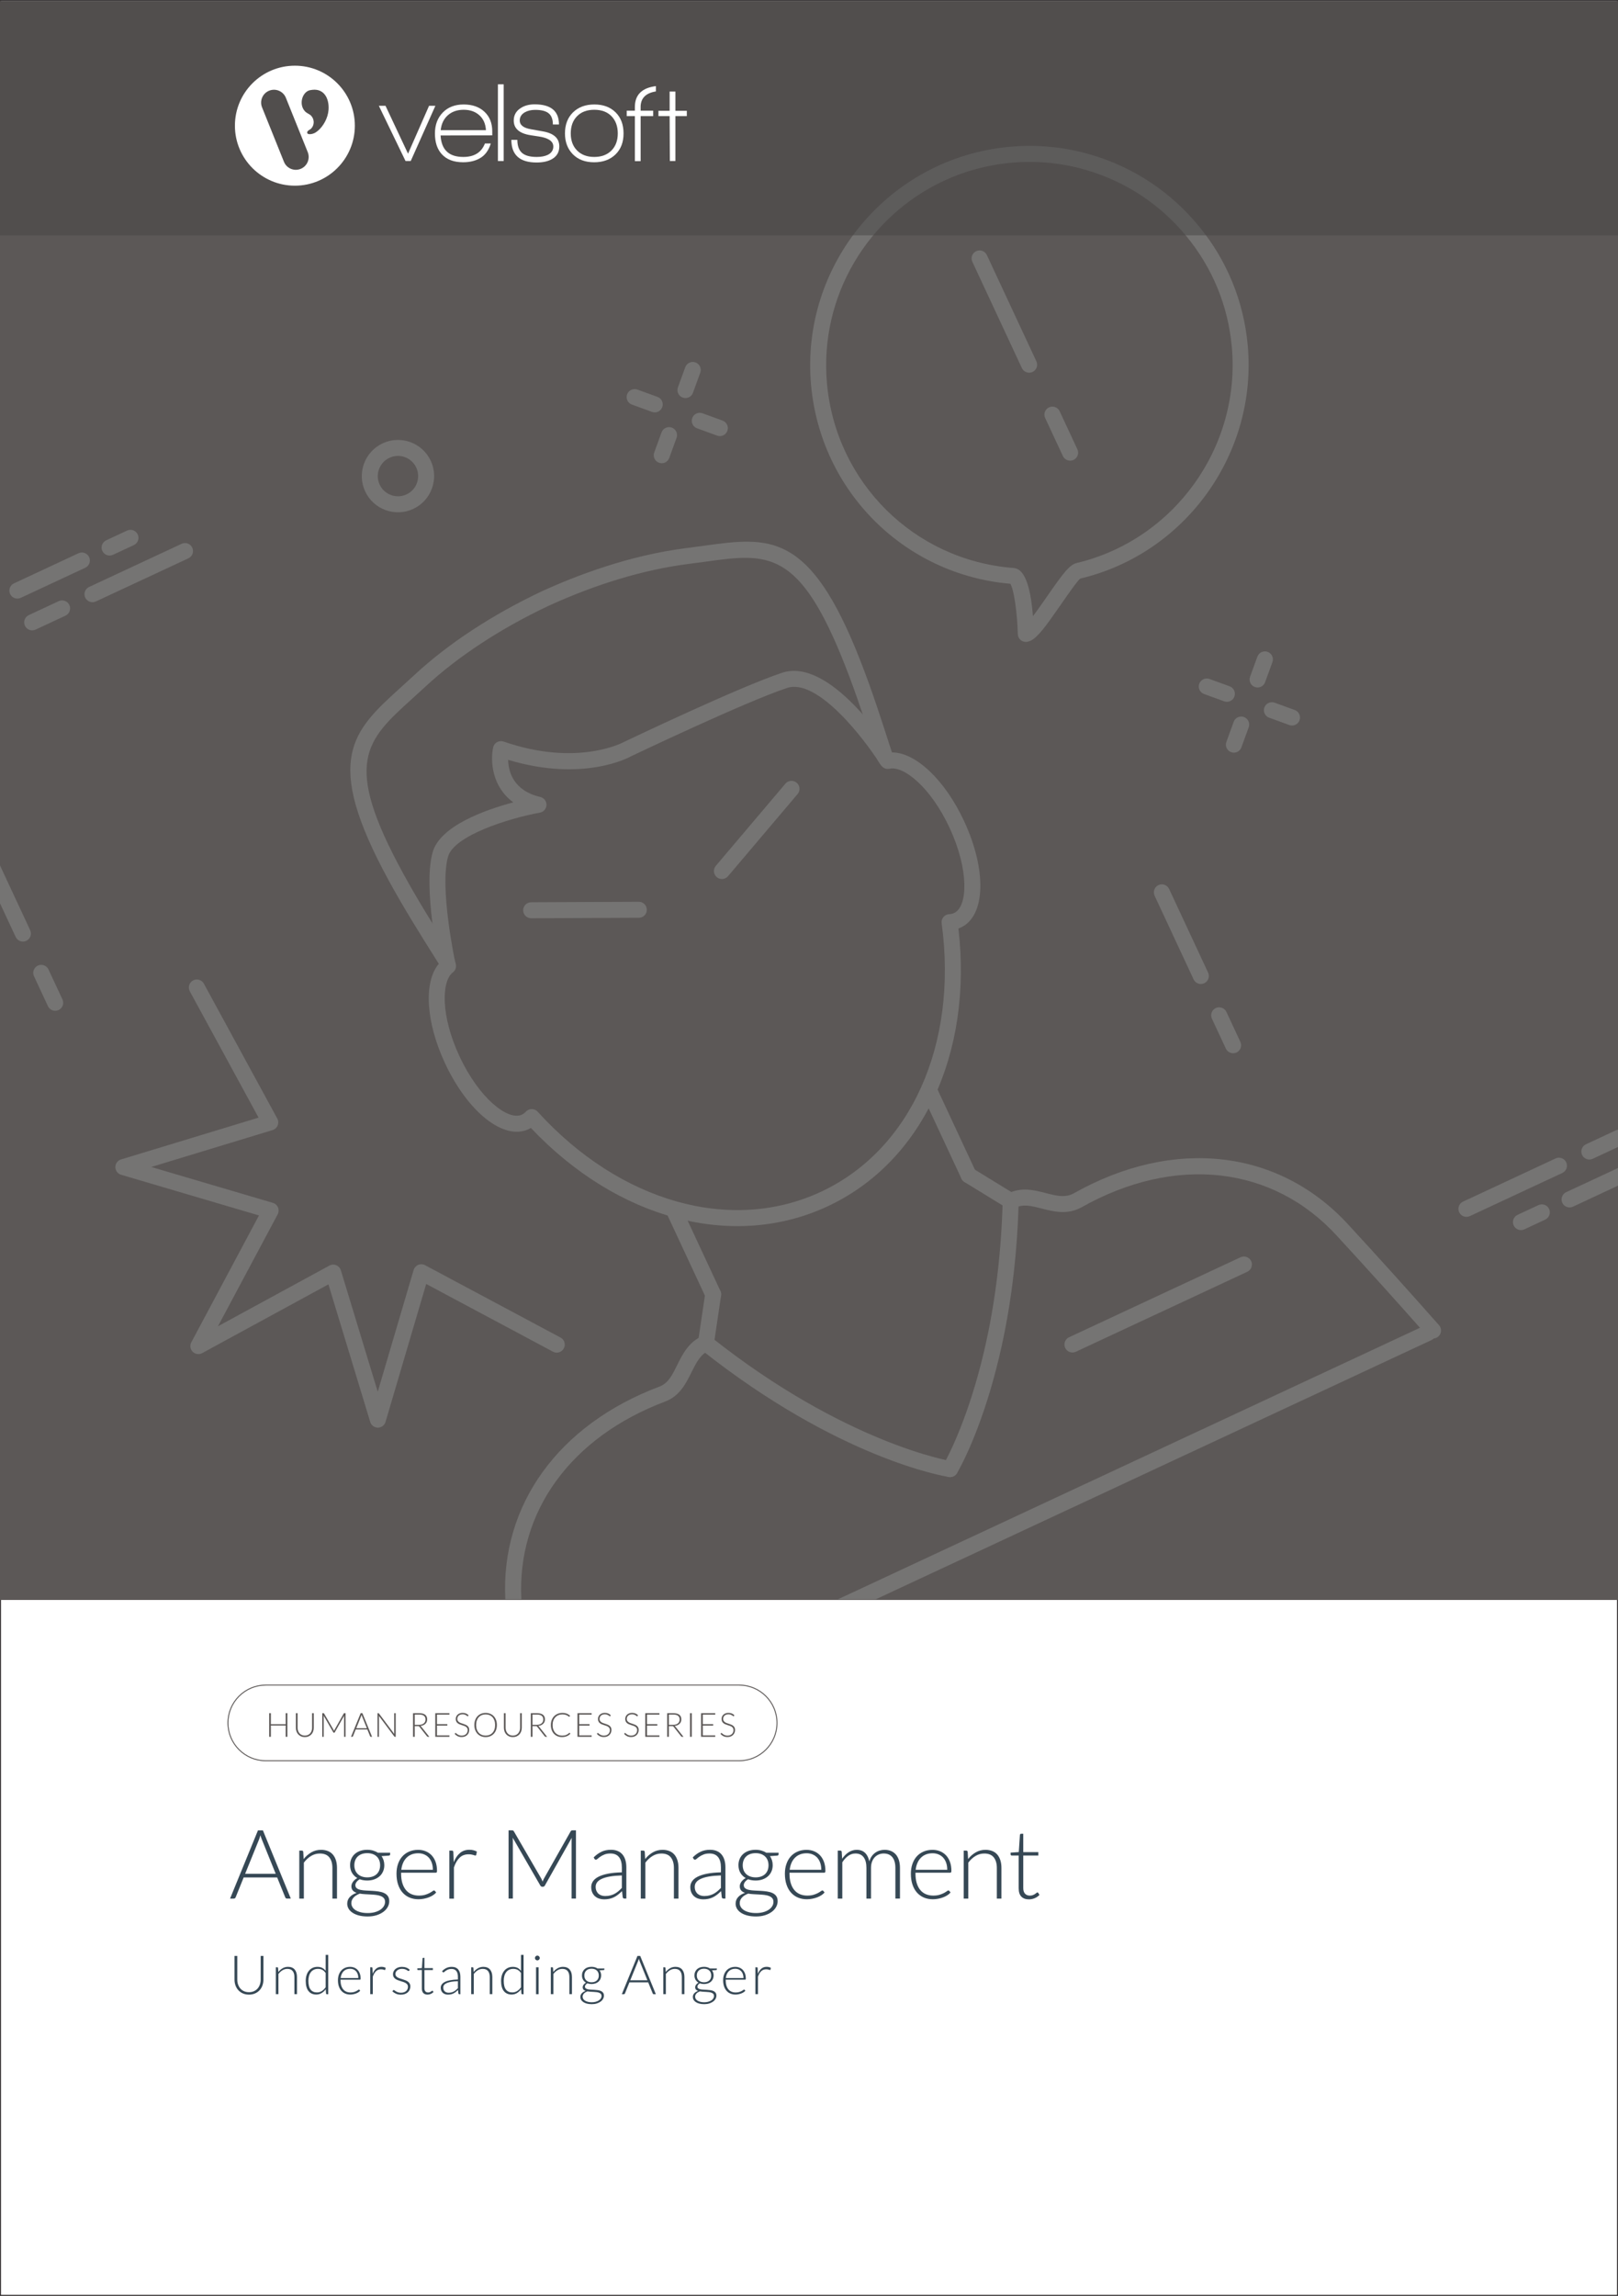 <svg xmlns="http://www.w3.org/2000/svg" x="0px" y="0px" viewBox="0 0 875 1241"><rect x="0" y="0" width="875" height="1241" fill="#333333" stroke="none"/><defs></defs><g><g id="Template"><rect y="0" fill="#FFFFFF" stroke="#231F20" stroke-miterlimit="10" width="875" height="1241"></rect></g><g id="Layer_5"><rect y="0.51" fill="#5C5857" width="875" height="864.35"></rect><g><path fill="#757473" d="M557.31,346.36c-0.74,0.35-1.46,0.54-2.19,0.61c-1.19,0.1-2.37-0.29-3.26-1.08&#10;&#9;&#9;&#9;&#9;&#9;c-0.89-0.8-1.41-1.92-1.44-3.12c-0.31-12.04-2.16-24.29-4.05-27.21c-57.26-4.91-102.51-49.93-107.75-107.36&#10;&#9;&#9;&#9;&#9;&#9;c-5.91-65.1,42.23-122.89,107.3-128.84c15.22-1.39,30.24,0.11,44.67,4.46c22.67,6.75,42.62,20.02,57.68,38.37&#10;&#9;&#9;&#9;&#9;&#9;c15.16,18.33,24.32,40.63,26.49,64.47l0,0c5.32,58.4-33.62,112.62-90.57,126.09c-1.41,0.98-7.07,9.12-10.8,14.51&#10;&#9;&#9;&#9;&#9;&#9;C565.27,338.97,561.08,344.61,557.31,346.36z M510.36,97.77c-40.84,19.04-67.43,62.26-63.13,109.65&#10;&#9;&#9;&#9;&#9;&#9;c4.88,53.5,47.21,95.39,100.67,99.59c2.28,0.18,8.77,0.69,10.7,26.06c2.58-3.38,5.53-7.63,7.68-10.73&#10;&#9;&#9;&#9;&#9;&#9;c8.55-12.32,12.1-17.06,15.9-17.99c52.82-12.51,88.91-62.76,83.97-116.89l0,0c-2-22.1-10.5-42.76-24.55-59.76&#10;&#9;&#9;&#9;&#9;&#9;c-13.97-17.02-32.47-29.32-53.49-35.58c-13.37-4.03-27.3-5.42-41.4-4.13C533.75,89.17,521.52,92.57,510.36,97.77z"></path><path fill="#757473" d="M31.68,545.98c-2.16,1.01-4.74,0.07-5.75-2.09l-7.55-16.19c-1.01-2.17-0.07-4.74,2.09-5.75&#10;&#9;&#9;&#9;&#9;&#9;c2.16-1.01,4.74-0.07,5.75,2.09l7.55,16.19C34.78,542.4,33.84,544.98,31.68,545.98z"></path><g><path fill="#757473" d="M651.24,531.5c-2.16,1.01-4.74,0.07-5.75-2.09l-21.09-45.23c-1.01-2.17-0.07-4.74,2.09-5.75&#10;&#9;&#9;&#9;&#9;&#9;&#9;s4.74-0.07,5.75,2.09l21.09,45.23C654.34,527.92,653.4,530.49,651.24,531.5z"></path><path fill="#757473" d="M668.69,568.93c-2.16,1.01-4.74,0.07-5.75-2.09l-7.55-16.19c-1.01-2.17-0.07-4.74,2.09-5.75&#10;&#9;&#9;&#9;&#9;&#9;&#9;c2.16-1.01,4.74-0.07,5.75,2.09l7.55,16.19C671.79,565.35,670.86,567.92,668.69,568.93z"></path></g><path fill="#757473" d="M223.48,275.09c-9.78,4.56-21.44,0.32-26-9.46c-4.56-9.78-0.31-21.44,9.47-26&#10;&#9;&#9;&#9;&#9;&#9;c9.78-4.56,21.44-0.31,26,9.46C237.5,258.87,233.26,270.53,223.48,275.09z M210.6,247.47c-5.46,2.54-7.83,9.05-5.28,14.5&#10;&#9;&#9;&#9;&#9;&#9;c2.54,5.45,9.05,7.82,14.51,5.28s7.82-9.05,5.28-14.5C222.56,247.29,216.05,244.92,210.6,247.47z"></path><path fill="#757473" d="M101.88,301.79l-50.04,23.33c-2.16,1.01-4.74,0.07-5.75-2.09c-1.01-2.17-0.07-4.74,2.09-5.75&#10;&#9;&#9;&#9;&#9;&#9;l50.04-23.33c2.16-1.01,4.74-0.07,5.75,2.09S104.04,300.79,101.88,301.79z"></path><path fill="#757473" d="M35.42,332.79l-16.19,7.55c-2.16,1.01-4.74,0.07-5.75-2.09c-1.01-2.17-0.07-4.74,2.09-5.75l16.19-7.55&#10;&#9;&#9;&#9;&#9;&#9;c2.16-1.01,4.74-0.07,5.75,2.09C38.52,329.2,37.58,331.78,35.42,332.79z"></path><path fill="#757473" d="M46.11,306.9l-34.89,16.27c-2.16,1.01-4.74,0.07-5.75-2.09s-0.07-4.74,2.09-5.75l34.89-16.27&#10;&#9;&#9;&#9;&#9;&#9;c2.16-1.01,4.74-0.07,5.75,2.09C49.21,303.31,48.27,305.89,46.11,306.9z"></path><path fill="#757473" d="M72.39,294.64l-11.29,5.26c-2.16,1.01-4.74,0.07-5.75-2.09c-1.01-2.17-0.07-4.74,2.09-5.75l11.29-5.26&#10;&#9;&#9;&#9;&#9;&#9;c2.16-1.01,4.74-0.07,5.75,2.09C75.49,291.06,74.55,293.63,72.39,294.64z"></path><path fill="#757473" d="M844.9,634.04l-50.04,23.33c-2.16,1.01-4.74,0.07-5.75-2.09c-1.01-2.17-0.07-4.74,2.09-5.75l50.04-23.33&#10;&#9;&#9;&#9;&#9;&#9;c2.16-1.01,4.74-0.07,5.75,2.09C848,630.46,847.06,633.03,844.9,634.04z"></path><path fill="#757473" d="M835.64,659.26l-11.29,5.26c-2.16,1.01-4.74,0.07-5.75-2.09c-1.01-2.17-0.07-4.74,2.09-5.75l11.29-5.26&#10;&#9;&#9;&#9;&#9;&#9;c2.16-1.01,4.74-0.07,5.75,2.09S837.8,658.25,835.64,659.26z"></path><path fill="#757473" d="M515.64,798.03c-1.26,0.59-2.78,0.56-4.06-0.21c-2.04-1.23-2.7-3.89-1.48-5.94&#10;&#9;&#9;&#9;&#9;&#9;c0.1-0.17,10.17-17.15,19-49.35c7.84-28.55,12.26-59.98,13.15-93.41c0.06-2.38,2.05-4.27,4.44-4.21&#10;&#9;&#9;&#9;&#9;&#9;c2.39,0.07,4.27,2.05,4.21,4.44c-0.9,34.13-5.43,66.25-13.45,95.47c-9.18,33.48-19.5,50.81-19.94,51.53&#10;&#9;&#9;&#9;&#9;&#9;C517.05,797.11,516.39,797.68,515.64,798.03z"></path><path fill="#757473" d="M515.62,798.03c-0.75,0.35-1.61,0.49-2.49,0.35c-2.4-0.37-59.61-9.83-134.07-68.91&#10;&#9;&#9;&#9;&#9;&#9;c-1.87-1.48-2.18-4.21-0.7-6.08s4.2-2.18,6.07-0.7c72.5,57.53,129.46,67.05,130.02,67.14c2.36,0.37,3.98,2.58,3.6,4.94&#10;&#9;&#9;&#9;&#9;&#9;C517.84,796.26,516.89,797.44,515.62,798.03z"></path><path fill="#757473" d="M447.59,652.07c-51.05,23.81-113.66,7.16-160.48-42.35c-0.42,0.24-0.84,0.46-1.29,0.67&#10;&#9;&#9;&#9;&#9;&#9;c-13.36,6.23-32.79-9.14-45.21-35.76c-10.38-22.25-11.55-43.94-3.31-53.64l-1.18-1.88c-8.73-13.88-17.75-28.23-25.75-42.9&#10;&#9;&#9;&#9;&#9;&#9;c-36.16-66.15-19.93-80.84,6.98-105.18c2.21-2.01,4.51-4.08,6.88-6.28c18.19-16.84,41.84-32.37,68.4-44.94&#10;&#9;&#9;&#9;&#9;&#9;c18.67-8.58,47.38-19.6,78.43-23.53c3.21-0.4,6.28-0.82,9.24-1.23c35.94-4.96,57.63-7.96,85.05,62.27&#10;&#9;&#9;&#9;&#9;&#9;c6.13,15.62,11.35,31.84,16.39,47.51l0.61,1.89c12.72-0.08,28.59,14.76,38.97,37.01c12.41,26.62,11.69,51.39-1.67,57.62&#10;&#9;&#9;&#9;&#9;&#9;c-0.44,0.21-0.89,0.39-1.34,0.55C526.14,569.6,498.65,628.26,447.59,652.07z M285.73,599.92c0.58-0.27,1.21-0.41,1.87-0.41&#10;&#9;&#9;&#9;&#9;&#9;c1.2,0.01,2.35,0.52,3.16,1.42c44.5,48.94,104.63,65.94,153.18,43.3c48.56-22.64,74.19-79.63,65.3-145.18&#10;&#9;&#9;&#9;&#9;&#9;c-0.17-1.19,0.18-2.4,0.95-3.33c0.77-0.93,1.9-1.5,3.09-1.56c1.09-0.06,1.88-0.25,2.72-0.64c7.38-3.44,8.16-23.23-2.51-46.12&#10;&#9;&#9;&#9;&#9;&#9;c-10.2-21.87-24.79-33.57-32.45-31.87c-1.72,0.38-3.5-0.32-4.5-1.77l-1.52-2.21c-0.24-0.35-0.43-0.73-0.56-1.13l-0.94-2.93&#10;&#9;&#9;&#9;&#9;&#9;c-5-15.55-10.17-31.64-16.21-47.01c-24.94-63.88-41.95-61.53-75.82-56.86c-2.99,0.41-6.11,0.84-9.34,1.24&#10;&#9;&#9;&#9;&#9;&#9;c-23.7,3-49.94,10.88-75.85,22.79c-25.73,12.18-48.63,27.21-66.17,43.44c-2.38,2.22-4.71,4.32-6.95,6.35&#10;&#9;&#9;&#9;&#9;&#9;c-25.36,22.94-38.09,34.46-5.19,94.62c7.87,14.44,16.82,28.68,25.48,42.44l1.76,2.8c0.22,0.35,0.39,0.74,0.51,1.14l0.72,2.58&#10;&#9;&#9;&#9;&#9;&#9;c0.47,1.7-0.14,3.52-1.54,4.59c-6.23,4.78-6.64,23.47,3.56,45.35c10.68,22.89,26.34,35.01,33.71,31.58&#10;&#9;&#9;&#9;&#9;&#9;c0.85-0.4,1.48-0.87,2.24-1.68C284.79,600.47,285.24,600.15,285.73,599.92z"></path><path fill="#757473" d="M243.83,525.34c-0.29,0.14-0.6,0.24-0.92,0.31c-2.34,0.51-4.64-0.98-5.14-3.31&#10;&#9;&#9;&#9;&#9;&#9;c-0.38-1.74-9.16-42.86-3.79-61.69c4.04-14.18,28.1-22.79,43.62-26.95c-11.45-8.3-12.5-22.04-10.92-29.64&#10;&#9;&#9;&#9;&#9;&#9;c0.25-1.22,1.02-2.27,2.1-2.88c1.11-0.64,2.38-0.73,3.56-0.33c40.03,13.87,64.81,0.38,65.08,0.23&#10;&#9;&#9;&#9;&#9;&#9;c2.79-1.34,62.06-29.61,85.46-37.4c25.88-8.62,56.93,39.18,60.39,44.65c1.27,2.02,0.67,4.69-1.35,5.96&#10;&#9;&#9;&#9;&#9;&#9;c-2.03,1.29-4.68,0.67-5.97-1.35c-8.39-13.29-33.79-46.57-50.34-41.06c-22.9,7.62-83.58,36.57-84.19,36.86&#10;&#9;&#9;&#9;&#9;&#9;c-0.79,0.47-25.74,14.33-66.63,1.99c0.15,6.31,2.75,16.64,17.4,20.07c1.99,0.47,3.38,2.27,3.34,4.31&#10;&#9;&#9;&#9;&#9;&#9;c-0.05,2.05-1.54,3.79-3.54,4.15c-17.51,3.23-46.48,12.54-49.68,23.75c-4.77,16.75,3.84,57.08,3.93,57.49&#10;&#9;&#9;&#9;&#9;&#9;C246.66,522.52,245.62,524.51,243.83,525.34z"></path><path fill="#757473" d="M525.67,639.18c-2.16,1.01-4.74,0.07-5.75-2.09l-20.63-44.25c-1.01-2.17-0.07-4.74,2.09-5.75&#10;&#9;&#9;&#9;&#9;&#9;c2.16-1.01,4.74-0.07,5.75,2.09l20.63,44.25C528.78,635.59,527.84,638.17,525.67,639.18z"></path><path fill="#757473" d="M387.51,703.61c-2.16,1.01-4.74,0.07-5.75-2.09l-20.63-44.25c-1.01-2.17-0.07-4.74,2.09-5.75&#10;&#9;&#9;&#9;&#9;&#9;c2.16-1.01,4.74-0.07,5.75,2.09l20.63,44.25C390.61,700.02,389.67,702.6,387.51,703.61z"></path><path fill="#757473" d="M674.53,687.45l-92.73,43.24c-2.16,1.01-4.74,0.07-5.75-2.09c-1.01-2.17-0.07-4.74,2.09-5.75&#10;&#9;&#9;&#9;&#9;&#9;l92.73-43.24c2.16-1.01,4.74-0.07,5.75,2.09C677.63,683.87,676.69,686.44,674.53,687.45z"></path><path fill="#757473" d="M383.58,730c-0.74,0.35-1.59,0.49-2.46,0.35c-2.36-0.35-4-2.55-3.64-4.91l3.92-26.4&#10;&#9;&#9;&#9;&#9;&#9;c0.35-2.36,2.55-4,4.91-3.64c2.36,0.35,4,2.55,3.64,4.91l-3.92,26.4C385.81,728.21,384.86,729.41,383.58,730z"></path><path fill="#757473" d="M548.42,653.14c-1.28,0.59-2.81,0.56-4.1-0.23l-22.74-13.96c-2.04-1.25-2.67-3.91-1.42-5.95&#10;&#9;&#9;&#9;&#9;&#9;c1.25-2.04,3.91-2.67,5.95-1.42l22.74,13.96c2.04,1.25,2.67,3.91,1.42,5.95C549.81,652.23,549.16,652.79,548.42,653.14z"></path><path fill="#757473" d="M776.81,723.12c-1.69,0.79-3.77,0.41-5.07-1.06c-16.09-18.22-32.43-36.33-48.58-53.85&#10;&#9;&#9;&#9;&#9;&#9;c-34.72-38.15-87.72-44.11-138.33-15.57c-7.58,4.15-14.9,2.32-21.33,0.67c-5.54-1.42-10.18-2.71-14.93-0.25&#10;&#9;&#9;&#9;&#9;&#9;c-1.86,0.99-4.73,0.28-5.83-1.84c-1.11-2.12-0.28-4.73,1.84-5.83c7.63-4,14.73-2.08,21.07-0.45c5.57,1.43,10.38,2.66,14.97,0.15&#10;&#9;&#9;&#9;&#9;&#9;c54.2-30.59,111.35-23.99,148.91,17.29c16.17,17.54,32.55,35.7,48.69,53.96c1.58,1.79,1.41,4.52-0.38,6.1&#10;&#9;&#9;&#9;&#9;&#9;C777.52,722.72,777.18,722.95,776.81,723.12z"></path><path fill="#757473" d="M558.38,201.07c-2.16,1.01-4.74,0.07-5.75-2.09l-26.79-57.46c-1.01-2.17-0.07-4.74,2.09-5.75&#10;&#9;&#9;&#9;&#9;&#9;c2.16-1.01,4.74-0.07,5.75,2.09l26.79,57.46C561.48,197.49,560.54,200.06,558.38,201.07z"></path><path fill="#757473" d="M580.55,248.61c-2.16,1.01-4.74,0.07-5.75-2.09l-9.59-20.57c-1.01-2.17-0.07-4.74,2.09-5.75&#10;&#9;&#9;&#9;&#9;&#9;c2.16-1.01,4.74-0.07,5.75,2.09l9.59,20.57C583.65,245.03,582.71,247.61,580.55,248.61z"></path><g><g><path fill="#757473" d="M355.91,222.52c-1.01,0.47-2.18,0.55-3.31,0.14l-10.88-3.96c-2.24-0.82-3.4-3.3-2.58-5.54&#10;&#9;&#9;&#9;&#9;&#9;&#9;&#9;c0.82-2.24,3.3-3.4,5.54-2.58l10.88,3.96c2.24,0.82,3.4,3.3,2.58,5.54C357.73,221.2,356.91,222.05,355.91,222.52z"></path><path fill="#757473" d="M391.13,235.34c-1.01,0.47-2.18,0.55-3.31,0.14l-10.87-3.96c-2.24-0.82-3.4-3.3-2.59-5.54&#10;&#9;&#9;&#9;&#9;&#9;&#9;&#9;c0.82-2.25,3.3-3.4,5.54-2.58l10.87,3.96c2.24,0.82,3.4,3.3,2.58,5.54C392.96,234.02,392.13,234.87,391.13,235.34z"></path></g><g><path fill="#757473" d="M359.69,250c-1.01,0.47-2.18,0.55-3.31,0.14c-2.24-0.82-3.4-3.3-2.58-5.54l3.96-10.88&#10;&#9;&#9;&#9;&#9;&#9;&#9;&#9;c0.82-2.24,3.3-3.4,5.54-2.58s3.4,3.3,2.58,5.54l-3.96,10.88C361.52,248.68,360.69,249.53,359.69,250z"></path><path fill="#757473" d="M372.51,214.77c-1,0.47-2.18,0.55-3.31,0.15c-2.24-0.82-3.4-3.3-2.58-5.54l3.96-10.88&#10;&#9;&#9;&#9;&#9;&#9;&#9;&#9;c0.82-2.24,3.3-3.4,5.54-2.59c2.24,0.82,3.4,3.3,2.58,5.54l-3.96,10.88C374.34,213.46,373.52,214.31,372.51,214.77z"></path></g></g><g><g><path fill="#757473" d="M665.32,378.96c-1.01,0.47-2.18,0.55-3.31,0.14l-10.88-3.96c-2.24-0.82-3.4-3.3-2.58-5.54&#10;&#9;&#9;&#9;&#9;&#9;&#9;&#9;s3.3-3.4,5.54-2.58l10.88,3.96c2.24,0.82,3.4,3.3,2.58,5.54C667.14,377.65,666.32,378.5,665.32,378.96z"></path><path fill="#757473" d="M700.54,391.78c-1.01,0.47-2.18,0.55-3.31,0.14l-10.88-3.96c-2.24-0.82-3.4-3.3-2.58-5.54&#10;&#9;&#9;&#9;&#9;&#9;&#9;&#9;s3.3-3.4,5.54-2.58l10.88,3.96c2.24,0.82,3.4,3.3,2.58,5.54C702.37,390.47,701.55,391.32,700.54,391.78z"></path></g><g><path fill="#757473" d="M669.1,406.45c-1.01,0.47-2.18,0.55-3.31,0.14c-2.24-0.82-3.4-3.3-2.58-5.54l3.96-10.88&#10;&#9;&#9;&#9;&#9;&#9;&#9;&#9;c0.82-2.24,3.3-3.4,5.54-2.58c2.24,0.82,3.4,3.3,2.58,5.54l-3.96,10.88C670.92,405.13,670.1,405.98,669.1,406.45z"></path><path fill="#757473" d="M681.92,371.22c-1.01,0.47-2.18,0.55-3.31,0.14c-2.24-0.82-3.4-3.3-2.58-5.54l3.96-10.88&#10;&#9;&#9;&#9;&#9;&#9;&#9;&#9;c0.82-2.24,3.3-3.4,5.54-2.58c2.24,0.82,3.4,3.3,2.58,5.54l-3.96,10.88C683.75,369.9,682.93,370.75,681.92,371.22z"></path></g></g><g><path fill="#757473" d="M347.3,495.7c-0.55,0.26-1.16,0.4-1.81,0.4l-58.21,0.27c-2.39,0.01-4.33-1.91-4.35-4.3&#10;&#9;&#9;&#9;&#9;&#9;&#9;c-0.01-2.39,1.93-4.34,4.3-4.35l58.21-0.27c2.39-0.01,4.33,1.91,4.35,4.3C349.81,493.5,348.78,495.01,347.3,495.7z"></path><path fill="#757473" d="M392.24,474.75c-1.48,0.69-3.29,0.51-4.63-0.62c-1.82-1.54-2.05-4.27-0.5-6.1l37.63-44.42&#10;&#9;&#9;&#9;&#9;&#9;&#9;c1.53-1.81,4.26-2.05,6.1-0.5c1.82,1.54,2.05,4.27,0.5,6.1l-37.63,44.42C393.29,474.12,392.79,474.49,392.24,474.75z"></path></g><path fill="#757473" d="M302.93,730.76c-1.19,0.56-2.62,0.56-3.87-0.1l-68.58-36.61l-21.99,74.56c-0.54,1.84-2.22,3.09-4.13,3.1&#10;&#9;&#9;&#9;&#9;&#9;c-1.91,0.01-3.6-1.24-4.15-3.07l-22.6-74.38l-68.27,37.17c-1.69,0.91-3.76,0.62-5.12-0.73c-1.36-1.35-1.67-3.42-0.77-5.11&#10;&#9;&#9;&#9;&#9;&#9;l36.6-68.58l-74.56-21.99c-1.84-0.54-3.1-2.22-3.1-4.13c-0.01-1.91,1.24-3.61,3.06-4.15l74.38-22.61l-37.18-68.27&#10;&#9;&#9;&#9;&#9;&#9;c-1.14-2.1-0.36-4.72,1.73-5.87c2.08-1.15,4.72-0.37,5.87,1.73l39.71,72.93c0.62,1.14,0.69,2.5,0.2,3.71&#10;&#9;&#9;&#9;&#9;&#9;c-0.49,1.2-1.5,2.12-2.74,2.5l-65.64,19.95l65.8,19.4c1.25,0.37,2.27,1.27,2.76,2.48c0.5,1.2,0.44,2.56-0.17,3.71l-32.3,60.52&#10;&#9;&#9;&#9;&#9;&#9;l60.25-32.8c1.18-0.64,2.5-0.7,3.71-0.2c1.21,0.49,2.12,1.5,2.5,2.75l19.95,65.63l19.4-65.8c0.37-1.25,1.31-2.28,2.48-2.77&#10;&#9;&#9;&#9;&#9;&#9;c1.2-0.5,2.56-0.44,3.71,0.17l73.26,39.11c2.11,1.12,2.9,3.75,1.78,5.85C304.45,729.73,303.74,730.38,302.93,730.76z"></path><path fill="#757473" d="M776.29,718.59c-1.01-2.17-3.58-3.1-5.75-2.09L453.1,864.52h20.47l300.63-140.18&#10;&#9;&#9;&#9;&#9;&#9;C776.36,723.33,777.3,720.75,776.29,718.59z"></path><path fill="#757473" d="M281.95,864.52c-2.47-47.26,26.64-87.71,77.88-106.96c7.86-3.04,11.16-9.84,14.15-15.84&#10;&#9;&#9;&#9;&#9;&#9;c2.6-5.23,4.88-9.72,9.43-11.65c2.21-0.9,3.25-3.44,2.34-5.65c-0.91-2.21-3.44-3.26-5.65-2.34&#10;&#9;&#9;&#9;&#9;&#9;c-7.62,3.19-10.93,9.86-13.88,15.79c-2.61,5.26-4.71,9.74-9.49,11.61c-54.78,20.58-85.99,64.08-83.47,115.03H281.95z"></path><path fill="#757473" d="M875,610.66c-0.39,0.06-0.77,0.16-1.14,0.33l-16.19,7.55c-2.16,1.01-3.1,3.58-2.09,5.75&#10;&#9;&#9;&#9;&#9;&#9;c1.01,2.17,3.58,3.1,5.75,2.09L875,620V610.66z"></path><path fill="#757473" d="M875,631.36l-28.03,13.07c-2.16,1.01-3.1,3.58-2.09,5.75c1.01,2.17,3.58,3.1,5.75,2.09L875,640.9V631.36&#10;&#9;&#9;&#9;&#9;&#9;z"></path><path fill="#757473" d="M16.32,502.81L0,467.82v20.47l8.48,18.18c1.01,2.17,3.58,3.1,5.75,2.09&#10;&#9;&#9;&#9;&#9;&#9;C16.39,507.55,17.33,504.98,16.32,502.81z"></path></g><path fill="#5C5857" d="M399.75,952.03H143.72c-11.42,0-20.71-9.29-20.71-20.71s9.29-20.71,20.71-20.71h256.02&#10;&#9;&#9;&#9;&#9;c11.42,0,20.71,9.29,20.71,20.71S411.17,952.03,399.75,952.03z M143.72,911.13c-11.13,0-20.19,9.06-20.19,20.19&#10;&#9;&#9;&#9;&#9;c0,11.13,9.06,20.19,20.19,20.19h256.02c11.13,0,20.19-9.06,20.19-20.19c0-11.13-9.06-20.19-20.19-20.19H143.72z"></path><g><path fill="#364855" d="M157.26,1026.28h-2.06c-0.24,0-0.44-0.07-0.6-0.2c-0.16-0.13-0.28-0.3-0.36-0.51l-4.35-10.71h-18.12&#10;&#9;&#9;&#9;&#9;&#9;l-4.33,10.71c-0.07,0.19-0.19,0.36-0.36,0.5c-0.17,0.14-0.38,0.21-0.63,0.21h-2.03l15.09-36.89h2.66L157.26,1026.28z&#10;&#9;&#9;&#9;&#9;&#9; M132.57,1012.88h16.53l-7.53-18.64c-0.12-0.29-0.24-0.63-0.37-1c-0.12-0.37-0.24-0.77-0.36-1.19&#10;&#9;&#9;&#9;&#9;&#9;c-0.12,0.42-0.24,0.81-0.37,1.19c-0.12,0.37-0.24,0.72-0.36,1.03L132.57,1012.88z"></path><path fill="#364855" d="M161.85,1026.28v-25.94h1.36c0.45,0,0.71,0.22,0.78,0.65l0.23,3.91c1.18-1.5,2.56-2.7,4.13-3.61&#10;&#9;&#9;&#9;&#9;&#9;c1.57-0.91,3.32-1.37,5.25-1.37c1.42,0,2.68,0.23,3.77,0.68c1.09,0.45,1.99,1.1,2.7,1.96s1.25,1.88,1.62,3.08&#10;&#9;&#9;&#9;&#9;&#9;c0.36,1.2,0.55,2.56,0.55,4.07v16.58h-2.48v-16.58c0-2.43-0.56-4.34-1.67-5.72c-1.11-1.38-2.82-2.07-5.11-2.07&#10;&#9;&#9;&#9;&#9;&#9;c-1.7,0-3.29,0.44-4.75,1.32s-2.76,2.08-3.91,3.61v19.45H161.85z"></path><path fill="#364855" d="M198.61,999.9c1.13,0,2.18,0.14,3.14,0.42c0.96,0.28,1.83,0.67,2.59,1.17h6.65v0.86&#10;&#9;&#9;&#9;&#9;&#9;c0,0.43-0.24,0.67-0.73,0.7l-3.94,0.29c0.49,0.66,0.86,1.4,1.12,2.23c0.26,0.83,0.39,1.71,0.39,2.65c0,1.25-0.23,2.39-0.68,3.4&#10;&#9;&#9;&#9;&#9;&#9;c-0.45,1.02-1.08,1.89-1.89,2.61c-0.81,0.72-1.78,1.28-2.91,1.68s-2.38,0.6-3.75,0.6c-1.5,0-2.85-0.23-4.07-0.68&#10;&#9;&#9;&#9;&#9;&#9;c-0.73,0.42-1.3,0.91-1.72,1.49c-0.42,0.57-0.63,1.13-0.63,1.67c0,0.75,0.26,1.32,0.78,1.72c0.52,0.4,1.21,0.69,2.07,0.87&#10;&#9;&#9;&#9;&#9;&#9;s1.84,0.3,2.95,0.35c1.1,0.05,2.22,0.11,3.36,0.17c1.14,0.06,2.26,0.17,3.36,0.33c1.1,0.16,2.09,0.43,2.95,0.82&#10;&#9;&#9;&#9;&#9;&#9;c0.86,0.39,1.55,0.94,2.07,1.64c0.52,0.7,0.78,1.64,0.78,2.8c0,1.08-0.27,2.11-0.81,3.1c-0.54,0.99-1.32,1.87-2.33,2.63&#10;&#9;&#9;&#9;&#9;&#9;c-1.02,0.76-2.25,1.38-3.69,1.84c-1.44,0.46-3.06,0.69-4.85,0.69c-1.82,0-3.42-0.19-4.8-0.56c-1.37-0.37-2.52-0.88-3.45-1.51&#10;&#9;&#9;&#9;&#9;&#9;s-1.63-1.37-2.1-2.2s-0.7-1.72-0.7-2.66c0-1.37,0.45-2.55,1.36-3.55c0.9-0.99,2.15-1.75,3.73-2.29&#10;&#9;&#9;&#9;&#9;&#9;c-0.87-0.29-1.56-0.72-2.07-1.28c-0.51-0.56-0.77-1.33-0.77-2.32c0-0.37,0.07-0.75,0.21-1.15c0.14-0.4,0.35-0.79,0.63-1.19&#10;&#9;&#9;&#9;&#9;&#9;c0.28-0.39,0.61-0.76,1-1.11c0.39-0.35,0.85-0.66,1.37-0.94c-1.23-0.71-2.19-1.66-2.88-2.84c-0.69-1.18-1.03-2.56-1.03-4.15&#10;&#9;&#9;&#9;&#9;&#9;c0-1.25,0.22-2.38,0.66-3.4c0.44-1.02,1.07-1.89,1.88-2.62c0.81-0.73,1.79-1.29,2.93-1.69&#10;&#9;&#9;&#9;&#9;&#9;C195.95,1000.1,197.21,999.9,198.61,999.9z M208.23,1028.03c0-0.82-0.21-1.47-0.64-1.97c-0.43-0.5-1-0.88-1.71-1.16&#10;&#9;&#9;&#9;&#9;&#9;c-0.71-0.28-1.53-0.47-2.46-0.59c-0.93-0.11-1.9-0.2-2.92-0.25c-1.02-0.05-2.04-0.1-3.06-0.16c-1.03-0.05-1.98-0.16-2.87-0.31&#10;&#9;&#9;&#9;&#9;&#9;c-0.66,0.26-1.27,0.56-1.84,0.9s-1.05,0.72-1.45,1.15s-0.71,0.89-0.94,1.41c-0.23,0.51-0.34,1.07-0.34,1.68&#10;&#9;&#9;&#9;&#9;&#9;c0,0.76,0.2,1.47,0.59,2.12c0.39,0.65,0.96,1.22,1.72,1.7c0.76,0.48,1.68,0.86,2.78,1.13c1.09,0.28,2.35,0.42,3.78,0.42&#10;&#9;&#9;&#9;&#9;&#9;c1.32,0,2.55-0.15,3.69-0.44c1.14-0.3,2.13-0.71,2.97-1.25c0.84-0.54,1.5-1.18,1.98-1.93S208.23,1028.92,208.23,1028.03z&#10;&#9;&#9;&#9;&#9;&#9; M198.61,1014.81c1.11,0,2.1-0.16,2.97-0.48s1.6-0.77,2.19-1.34c0.59-0.57,1.04-1.26,1.34-2.06s0.46-1.69,0.46-2.66&#10;&#9;&#9;&#9;&#9;&#9;s-0.16-1.86-0.47-2.67c-0.31-0.81-0.77-1.5-1.37-2.07s-1.33-1.02-2.19-1.33c-0.86-0.31-1.84-0.47-2.93-0.47&#10;&#9;&#9;&#9;&#9;&#9;c-1.1,0-2.08,0.16-2.95,0.47c-0.87,0.31-1.6,0.76-2.2,1.33c-0.6,0.57-1.06,1.26-1.37,2.07c-0.31,0.81-0.47,1.7-0.47,2.67&#10;&#9;&#9;&#9;&#9;&#9;s0.16,1.86,0.47,2.66c0.31,0.8,0.77,1.49,1.37,2.06c0.6,0.57,1.33,1.02,2.2,1.34S197.51,1014.81,198.61,1014.81z"></path><path fill="#364855" d="M226.14,999.93c1.46,0,2.81,0.25,4.05,0.76c1.24,0.5,2.32,1.24,3.23,2.2c0.91,0.96,1.62,2.15,2.14,3.56&#10;&#9;&#9;&#9;&#9;&#9;c0.51,1.41,0.77,3.02,0.77,4.85c0,0.38-0.06,0.64-0.17,0.78c-0.11,0.14-0.29,0.21-0.53,0.21h-18.72v0.5&#10;&#9;&#9;&#9;&#9;&#9;c0,1.95,0.23,3.66,0.68,5.14c0.45,1.48,1.1,2.72,1.93,3.72c0.83,1,1.84,1.75,3.02,2.25c1.18,0.5,2.5,0.76,3.96,0.76&#10;&#9;&#9;&#9;&#9;&#9;c1.3,0,2.43-0.14,3.39-0.43c0.96-0.29,1.76-0.61,2.41-0.96c0.65-0.36,1.17-0.68,1.55-0.96s0.66-0.43,0.83-0.43&#10;&#9;&#9;&#9;&#9;&#9;c0.23,0,0.4,0.09,0.52,0.26l0.68,0.83c-0.42,0.52-0.97,1.01-1.66,1.46c-0.69,0.45-1.45,0.84-2.29,1.16&#10;&#9;&#9;&#9;&#9;&#9;c-0.84,0.32-1.75,0.58-2.71,0.77c-0.96,0.19-1.93,0.29-2.91,0.29c-1.77,0-3.39-0.31-4.85-0.93c-1.46-0.62-2.71-1.52-3.76-2.7&#10;&#9;&#9;&#9;&#9;&#9;c-1.05-1.18-1.85-2.63-2.42-4.34s-0.86-3.67-0.86-5.88c0-1.86,0.26-3.58,0.79-5.15c0.53-1.57,1.29-2.93,2.29-4.07&#10;&#9;&#9;&#9;&#9;&#9;c1-1.14,2.22-2.03,3.68-2.67C222.65,1000.25,224.29,999.93,226.14,999.93z M226.17,1001.78c-1.34,0-2.53,0.21-3.59,0.63&#10;&#9;&#9;&#9;&#9;&#9;s-1.97,1.02-2.75,1.8c-0.77,0.78-1.4,1.72-1.87,2.82c-0.48,1.1-0.79,2.32-0.95,3.68h17.08c0-1.39-0.19-2.64-0.57-3.74&#10;&#9;&#9;&#9;&#9;&#9;c-0.38-1.1-0.92-2.04-1.61-2.8c-0.69-0.76-1.53-1.35-2.5-1.76C228.43,1001.98,227.35,1001.78,226.17,1001.78z"></path><path fill="#364855" d="M243,1026.28v-25.94h1.3c0.3,0,0.51,0.06,0.64,0.18c0.13,0.12,0.2,0.33,0.22,0.63l0.21,5.47&#10;&#9;&#9;&#9;&#9;&#9;c0.83-2.1,1.95-3.75,3.34-4.94c1.39-1.19,3.1-1.79,5.14-1.79c0.78,0,1.5,0.08,2.16,0.25c0.66,0.17,1.29,0.4,1.88,0.72&#10;&#9;&#9;&#9;&#9;&#9;l-0.34,1.72c-0.05,0.28-0.23,0.42-0.52,0.42c-0.1,0-0.25-0.03-0.44-0.1c-0.19-0.07-0.43-0.15-0.72-0.23s-0.64-0.17-1.06-0.23&#10;&#9;&#9;&#9;&#9;&#9;c-0.42-0.07-0.9-0.1-1.43-0.1c-1.96,0-3.58,0.61-4.84,1.83c-1.26,1.22-2.28,2.97-3.06,5.27v16.87H243z"></path><path fill="#364855" d="M293.42,1017.11c0.1-0.28,0.21-0.55,0.33-0.82c0.11-0.27,0.24-0.53,0.38-0.77l14.5-25.63&#10;&#9;&#9;&#9;&#9;&#9;c0.14-0.23,0.28-0.37,0.42-0.42c0.14-0.05,0.33-0.08,0.57-0.08h1.85v36.89h-2.35v-31.44c0-0.45,0.03-0.93,0.08-1.43&#10;&#9;&#9;&#9;&#9;&#9;l-14.52,25.78c-0.24,0.45-0.59,0.68-1.04,0.68h-0.42c-0.43,0-0.78-0.23-1.04-0.68l-14.91-25.81c0.05,0.5,0.08,0.99,0.08,1.46&#10;&#9;&#9;&#9;&#9;&#9;v31.44h-2.32v-36.89h1.82c0.24,0,0.44,0.03,0.59,0.08c0.15,0.05,0.29,0.19,0.43,0.42l14.89,25.65&#10;&#9;&#9;&#9;&#9;&#9;C293.01,1016.03,293.23,1016.55,293.42,1017.11z"></path><path fill="#364855" d="M337.72,1026.28c-0.52,0-0.84-0.24-0.96-0.73l-0.37-3.31c-0.71,0.7-1.42,1.32-2.12,1.88&#10;&#9;&#9;&#9;&#9;&#9;c-0.7,0.56-1.44,1.03-2.2,1.41c-0.77,0.38-1.59,0.67-2.48,0.87c-0.89,0.2-1.86,0.3-2.92,0.3c-0.89,0-1.75-0.13-2.58-0.39&#10;&#9;&#9;&#9;&#9;&#9;c-0.83-0.26-1.57-0.66-2.22-1.2s-1.16-1.23-1.55-2.07c-0.39-0.84-0.59-1.85-0.59-3.04c0-1.09,0.31-2.11,0.94-3.05&#10;&#9;&#9;&#9;&#9;&#9;c0.63-0.94,1.6-1.76,2.93-2.45c1.33-0.69,3.04-1.25,5.14-1.67c2.09-0.42,4.61-0.66,7.55-0.73v-2.71c0-2.4-0.52-4.25-1.55-5.54&#10;&#9;&#9;&#9;&#9;&#9;c-1.03-1.29-2.57-1.94-4.6-1.94c-1.25,0-2.32,0.17-3.19,0.52c-0.88,0.35-1.62,0.73-2.23,1.15s-1.1,0.8-1.49,1.15&#10;&#9;&#9;&#9;&#9;&#9;c-0.38,0.35-0.7,0.52-0.96,0.52c-0.35,0-0.61-0.16-0.78-0.47l-0.44-0.76c1.36-1.36,2.78-2.38,4.28-3.08&#10;&#9;&#9;&#9;&#9;&#9;c1.49-0.7,3.19-1.04,5.08-1.04c1.39,0,2.61,0.22,3.65,0.67s1.91,1.08,2.59,1.9s1.2,1.82,1.55,3c0.35,1.17,0.52,2.48,0.52,3.92&#10;&#9;&#9;&#9;&#9;&#9;v16.89H337.72z M327.29,1024.9c1.01,0,1.93-0.11,2.78-0.33c0.84-0.22,1.62-0.52,2.35-0.91c0.72-0.39,1.39-0.86,2.02-1.39&#10;&#9;&#9;&#9;&#9;&#9;c0.63-0.54,1.24-1.12,1.85-1.75v-6.75c-2.47,0.07-4.59,0.26-6.37,0.56c-1.78,0.3-3.25,0.72-4.41,1.24&#10;&#9;&#9;&#9;&#9;&#9;c-1.16,0.52-2.01,1.14-2.56,1.86c-0.55,0.72-0.82,1.54-0.82,2.46c0,0.87,0.14,1.62,0.43,2.26c0.29,0.63,0.67,1.16,1.13,1.56&#10;&#9;&#9;&#9;&#9;&#9;c0.47,0.41,1.02,0.71,1.64,0.9C325.96,1024.81,326.61,1024.9,327.29,1024.9z"></path><path fill="#364855" d="M346.53,1026.28v-25.94h1.36c0.45,0,0.71,0.22,0.78,0.65l0.23,3.91c1.18-1.5,2.56-2.7,4.13-3.61&#10;&#9;&#9;&#9;&#9;&#9;c1.57-0.91,3.32-1.37,5.25-1.37c1.42,0,2.68,0.23,3.77,0.68c1.09,0.45,1.98,1.1,2.7,1.96s1.25,1.88,1.62,3.08&#10;&#9;&#9;&#9;&#9;&#9;s0.55,2.56,0.55,4.07v16.58h-2.48v-16.58c0-2.43-0.56-4.34-1.67-5.72c-1.11-1.38-2.82-2.07-5.11-2.07&#10;&#9;&#9;&#9;&#9;&#9;c-1.7,0-3.29,0.44-4.74,1.32c-1.46,0.88-2.76,2.08-3.91,3.61v19.45H346.53z"></path><path fill="#364855" d="M391.29,1026.28c-0.52,0-0.84-0.24-0.96-0.73l-0.36-3.31c-0.71,0.7-1.42,1.32-2.12,1.88&#10;&#9;&#9;&#9;&#9;&#9;c-0.7,0.56-1.44,1.03-2.2,1.41s-1.59,0.67-2.48,0.87c-0.89,0.2-1.86,0.3-2.92,0.3c-0.89,0-1.75-0.13-2.58-0.39&#10;&#9;&#9;&#9;&#9;&#9;s-1.57-0.66-2.22-1.2c-0.64-0.54-1.16-1.23-1.55-2.07c-0.39-0.84-0.59-1.85-0.59-3.04c0-1.09,0.31-2.11,0.94-3.05&#10;&#9;&#9;&#9;&#9;&#9;c0.62-0.94,1.6-1.76,2.93-2.45c1.33-0.69,3.04-1.25,5.14-1.67c2.09-0.42,4.61-0.66,7.55-0.73v-2.71c0-2.4-0.52-4.25-1.55-5.54&#10;&#9;&#9;&#9;&#9;&#9;s-2.57-1.94-4.6-1.94c-1.25,0-2.32,0.17-3.19,0.52s-1.62,0.73-2.23,1.15c-0.61,0.42-1.1,0.8-1.49,1.15&#10;&#9;&#9;&#9;&#9;&#9;c-0.38,0.35-0.7,0.52-0.96,0.52c-0.35,0-0.61-0.16-0.78-0.47l-0.44-0.76c1.36-1.36,2.78-2.38,4.28-3.08&#10;&#9;&#9;&#9;&#9;&#9;c1.49-0.7,3.19-1.04,5.08-1.04c1.39,0,2.61,0.22,3.65,0.67s1.91,1.08,2.59,1.9s1.2,1.82,1.55,3c0.35,1.17,0.52,2.48,0.52,3.92&#10;&#9;&#9;&#9;&#9;&#9;v16.89H391.29z M380.86,1024.9c1.01,0,1.93-0.11,2.78-0.33c0.84-0.22,1.62-0.52,2.35-0.91c0.72-0.39,1.4-0.86,2.02-1.39&#10;&#9;&#9;&#9;&#9;&#9;c0.63-0.54,1.24-1.12,1.85-1.75v-6.75c-2.47,0.07-4.59,0.26-6.37,0.56c-1.78,0.3-3.25,0.72-4.41,1.24&#10;&#9;&#9;&#9;&#9;&#9;c-1.16,0.52-2.01,1.14-2.55,1.86c-0.55,0.72-0.82,1.54-0.82,2.46c0,0.87,0.14,1.62,0.43,2.26c0.29,0.63,0.67,1.16,1.13,1.56&#10;&#9;&#9;&#9;&#9;&#9;c0.47,0.41,1.02,0.71,1.64,0.9C379.53,1024.81,380.19,1024.9,380.86,1024.9z"></path><path fill="#364855" d="M408.65,999.9c1.13,0,2.18,0.14,3.14,0.42c0.96,0.28,1.83,0.67,2.59,1.17h6.65v0.86&#10;&#9;&#9;&#9;&#9;&#9;c0,0.43-0.24,0.67-0.73,0.7l-3.94,0.29c0.49,0.66,0.86,1.4,1.12,2.23c0.26,0.83,0.39,1.71,0.39,2.65c0,1.25-0.23,2.39-0.68,3.4&#10;&#9;&#9;&#9;&#9;&#9;c-0.45,1.02-1.08,1.89-1.89,2.61c-0.81,0.72-1.78,1.28-2.91,1.68c-1.13,0.4-2.38,0.6-3.75,0.6c-1.5,0-2.85-0.23-4.07-0.68&#10;&#9;&#9;&#9;&#9;&#9;c-0.73,0.42-1.3,0.91-1.72,1.49c-0.42,0.57-0.63,1.13-0.63,1.67c0,0.75,0.26,1.32,0.78,1.72c0.52,0.4,1.21,0.69,2.07,0.87&#10;&#9;&#9;&#9;&#9;&#9;s1.84,0.3,2.95,0.35c1.1,0.05,2.22,0.11,3.36,0.17c1.14,0.06,2.26,0.17,3.36,0.33c1.1,0.16,2.08,0.43,2.95,0.82&#10;&#9;&#9;&#9;&#9;&#9;c0.86,0.39,1.55,0.94,2.07,1.64s0.78,1.64,0.78,2.8c0,1.08-0.27,2.11-0.81,3.1c-0.54,0.99-1.32,1.87-2.33,2.63&#10;&#9;&#9;&#9;&#9;&#9;c-1.02,0.76-2.25,1.38-3.69,1.84c-1.44,0.46-3.06,0.69-4.85,0.69c-1.83,0-3.42-0.19-4.8-0.56c-1.37-0.37-2.52-0.88-3.45-1.51&#10;&#9;&#9;&#9;&#9;&#9;s-1.63-1.37-2.1-2.2c-0.47-0.83-0.7-1.72-0.7-2.66c0-1.37,0.45-2.55,1.36-3.55c0.9-0.99,2.15-1.75,3.73-2.29&#10;&#9;&#9;&#9;&#9;&#9;c-0.87-0.29-1.56-0.72-2.07-1.28c-0.51-0.56-0.77-1.33-0.77-2.32c0-0.37,0.07-0.75,0.21-1.15c0.14-0.4,0.35-0.79,0.62-1.19&#10;&#9;&#9;&#9;&#9;&#9;c0.28-0.39,0.61-0.76,1-1.11c0.39-0.35,0.85-0.66,1.37-0.94c-1.23-0.71-2.19-1.66-2.88-2.84c-0.69-1.18-1.03-2.56-1.03-4.15&#10;&#9;&#9;&#9;&#9;&#9;c0-1.25,0.22-2.38,0.67-3.4c0.44-1.02,1.07-1.89,1.88-2.62c0.81-0.73,1.79-1.29,2.93-1.69&#10;&#9;&#9;&#9;&#9;&#9;C405.99,1000.1,407.26,999.9,408.65,999.9z M418.27,1028.03c0-0.82-0.21-1.47-0.64-1.97s-1-0.88-1.71-1.16&#10;&#9;&#9;&#9;&#9;&#9;c-0.71-0.28-1.53-0.47-2.46-0.59c-0.93-0.11-1.9-0.2-2.92-0.25c-1.02-0.05-2.04-0.1-3.06-0.16c-1.03-0.05-1.98-0.16-2.87-0.31&#10;&#9;&#9;&#9;&#9;&#9;c-0.66,0.26-1.27,0.56-1.84,0.9s-1.05,0.72-1.45,1.15c-0.4,0.43-0.71,0.89-0.94,1.41c-0.23,0.51-0.34,1.07-0.34,1.68&#10;&#9;&#9;&#9;&#9;&#9;c0,0.76,0.2,1.47,0.59,2.12c0.39,0.65,0.96,1.22,1.72,1.7c0.76,0.48,1.68,0.86,2.78,1.13c1.1,0.28,2.36,0.42,3.78,0.42&#10;&#9;&#9;&#9;&#9;&#9;c1.32,0,2.55-0.15,3.69-0.44c1.14-0.3,2.13-0.71,2.97-1.25c0.84-0.54,1.5-1.18,1.98-1.93&#10;&#9;&#9;&#9;&#9;&#9;C418.03,1029.73,418.27,1028.92,418.27,1028.03z M408.65,1014.81c1.11,0,2.1-0.16,2.97-0.48c0.87-0.32,1.6-0.77,2.19-1.34&#10;&#9;&#9;&#9;&#9;&#9;c0.59-0.57,1.04-1.26,1.34-2.06c0.3-0.8,0.46-1.69,0.46-2.66s-0.16-1.86-0.47-2.67c-0.31-0.81-0.77-1.5-1.37-2.07&#10;&#9;&#9;&#9;&#9;&#9;s-1.33-1.02-2.19-1.33c-0.86-0.31-1.84-0.47-2.93-0.47c-1.09,0-2.08,0.16-2.95,0.47c-0.87,0.31-1.6,0.76-2.2,1.33&#10;&#9;&#9;&#9;&#9;&#9;s-1.06,1.26-1.37,2.07c-0.31,0.81-0.47,1.7-0.47,2.67s0.16,1.86,0.47,2.66c0.31,0.8,0.77,1.49,1.37,2.06&#10;&#9;&#9;&#9;&#9;&#9;c0.6,0.57,1.33,1.02,2.2,1.34C406.58,1014.65,407.56,1014.81,408.65,1014.81z"></path><path fill="#364855" d="M436.18,999.93c1.46,0,2.81,0.25,4.05,0.76c1.24,0.5,2.32,1.24,3.23,2.2c0.91,0.96,1.62,2.15,2.14,3.56&#10;&#9;&#9;&#9;&#9;&#9;s0.77,3.02,0.77,4.85c0,0.38-0.06,0.64-0.17,0.78c-0.11,0.14-0.29,0.21-0.53,0.21h-18.72v0.5c0,1.95,0.23,3.66,0.68,5.14&#10;&#9;&#9;&#9;&#9;&#9;c0.45,1.48,1.09,2.72,1.93,3.72c0.83,1,1.84,1.75,3.02,2.25c1.18,0.5,2.5,0.76,3.96,0.76c1.3,0,2.43-0.14,3.39-0.43&#10;&#9;&#9;&#9;&#9;&#9;c0.96-0.29,1.76-0.61,2.41-0.96c0.65-0.36,1.17-0.68,1.55-0.96s0.66-0.43,0.83-0.43c0.23,0,0.4,0.09,0.52,0.26l0.68,0.83&#10;&#9;&#9;&#9;&#9;&#9;c-0.42,0.52-0.97,1.01-1.66,1.46s-1.45,0.84-2.29,1.16s-1.75,0.58-2.71,0.77c-0.96,0.19-1.93,0.29-2.91,0.29&#10;&#9;&#9;&#9;&#9;&#9;c-1.77,0-3.39-0.31-4.85-0.93c-1.46-0.62-2.71-1.52-3.76-2.7c-1.05-1.18-1.85-2.63-2.42-4.34s-0.86-3.67-0.86-5.88&#10;&#9;&#9;&#9;&#9;&#9;c0-1.86,0.26-3.58,0.8-5.15c0.53-1.57,1.29-2.93,2.29-4.07c1-1.14,2.22-2.03,3.68-2.67&#10;&#9;&#9;&#9;&#9;&#9;C432.69,1000.25,434.34,999.93,436.18,999.93z M436.22,1001.78c-1.34,0-2.53,0.21-3.59,0.63c-1.06,0.42-1.97,1.02-2.75,1.8&#10;&#9;&#9;&#9;&#9;&#9;s-1.4,1.72-1.87,2.82c-0.48,1.1-0.79,2.32-0.95,3.68h17.08c0-1.39-0.19-2.64-0.57-3.74c-0.38-1.1-0.92-2.04-1.61-2.8&#10;&#9;&#9;&#9;&#9;&#9;c-0.69-0.76-1.53-1.35-2.5-1.76S437.4,1001.78,436.22,1001.78z"></path><path fill="#364855" d="M453.05,1026.28v-25.94h1.36c0.45,0,0.71,0.22,0.78,0.65l0.23,3.75c0.5-0.71,1.04-1.36,1.62-1.96&#10;&#9;&#9;&#9;&#9;&#9;c0.57-0.59,1.19-1.1,1.84-1.52c0.65-0.43,1.35-0.76,2.08-0.99c0.74-0.23,1.52-0.35,2.33-0.35c1.89,0,3.41,0.55,4.54,1.66&#10;&#9;&#9;&#9;&#9;&#9;c1.13,1.1,1.89,2.64,2.29,4.6c0.31-1.08,0.75-2.01,1.31-2.79c0.56-0.78,1.21-1.43,1.94-1.94c0.73-0.51,1.52-0.9,2.38-1.15&#10;&#9;&#9;&#9;&#9;&#9;c0.86-0.25,1.74-0.38,2.64-0.38c1.28,0,2.44,0.21,3.46,0.64c1.02,0.43,1.9,1.06,2.62,1.89c0.72,0.83,1.27,1.86,1.65,3.08&#10;&#9;&#9;&#9;&#9;&#9;c0.38,1.22,0.57,2.61,0.57,4.17v16.58h-2.48v-16.58c0-2.54-0.55-4.47-1.64-5.8s-2.66-1.99-4.69-1.99c-0.9,0-1.77,0.17-2.59,0.5&#10;&#9;&#9;&#9;&#9;&#9;s-1.56,0.82-2.19,1.47c-0.63,0.65-1.14,1.46-1.51,2.44c-0.37,0.97-0.56,2.1-0.56,3.39v16.58h-2.48v-16.58&#10;&#9;&#9;&#9;&#9;&#9;c0-2.52-0.5-4.45-1.51-5.79c-1.01-1.34-2.48-2.01-4.41-2.01c-1.41,0-2.71,0.42-3.91,1.26c-1.2,0.84-2.27,2.01-3.21,3.51v19.61&#10;&#9;&#9;&#9;&#9;&#9;H453.05z"></path><path fill="#364855" d="M504.31,999.93c1.46,0,2.81,0.25,4.05,0.76c1.24,0.5,2.32,1.24,3.23,2.2c0.91,0.96,1.62,2.15,2.14,3.56&#10;&#9;&#9;&#9;&#9;&#9;s0.77,3.02,0.77,4.85c0,0.38-0.06,0.64-0.17,0.78c-0.11,0.14-0.29,0.21-0.53,0.21h-18.72v0.5c0,1.95,0.23,3.66,0.68,5.14&#10;&#9;&#9;&#9;&#9;&#9;c0.45,1.48,1.09,2.72,1.93,3.72c0.83,1,1.84,1.75,3.02,2.25c1.18,0.5,2.5,0.76,3.96,0.76c1.3,0,2.43-0.14,3.39-0.43&#10;&#9;&#9;&#9;&#9;&#9;c0.96-0.29,1.76-0.61,2.41-0.96c0.65-0.36,1.17-0.68,1.55-0.96s0.66-0.43,0.83-0.43c0.23,0,0.4,0.09,0.52,0.26l0.68,0.83&#10;&#9;&#9;&#9;&#9;&#9;c-0.42,0.52-0.97,1.01-1.66,1.46s-1.45,0.84-2.29,1.16s-1.75,0.58-2.71,0.77c-0.96,0.19-1.93,0.29-2.91,0.29&#10;&#9;&#9;&#9;&#9;&#9;c-1.77,0-3.39-0.31-4.85-0.93c-1.46-0.62-2.71-1.52-3.76-2.7c-1.05-1.18-1.85-2.63-2.42-4.34s-0.86-3.67-0.86-5.88&#10;&#9;&#9;&#9;&#9;&#9;c0-1.86,0.26-3.58,0.8-5.15c0.53-1.57,1.29-2.93,2.29-4.07c1-1.14,2.22-2.03,3.68-2.67&#10;&#9;&#9;&#9;&#9;&#9;C500.82,1000.25,502.46,999.93,504.31,999.93z M504.34,1001.78c-1.34,0-2.53,0.21-3.59,0.63c-1.06,0.42-1.97,1.02-2.75,1.8&#10;&#9;&#9;&#9;&#9;&#9;s-1.4,1.72-1.87,2.82c-0.48,1.1-0.79,2.32-0.95,3.68h17.08c0-1.39-0.19-2.64-0.57-3.74c-0.38-1.1-0.92-2.04-1.61-2.8&#10;&#9;&#9;&#9;&#9;&#9;c-0.69-0.76-1.53-1.35-2.5-1.76S505.52,1001.78,504.34,1001.78z"></path><path fill="#364855" d="M521.17,1026.28v-25.94h1.36c0.45,0,0.71,0.22,0.78,0.65l0.23,3.91c1.18-1.5,2.56-2.7,4.13-3.61&#10;&#9;&#9;&#9;&#9;&#9;c1.57-0.91,3.32-1.37,5.25-1.37c1.42,0,2.68,0.23,3.77,0.68c1.09,0.45,1.99,1.1,2.7,1.96c0.71,0.85,1.25,1.88,1.62,3.08&#10;&#9;&#9;&#9;&#9;&#9;s0.55,2.56,0.55,4.07v16.58h-2.48v-16.58c0-2.43-0.56-4.34-1.67-5.72s-2.82-2.07-5.11-2.07c-1.7,0-3.29,0.44-4.75,1.32&#10;&#9;&#9;&#9;&#9;&#9;s-2.76,2.08-3.91,3.61v19.45H521.17z"></path><path fill="#364855" d="M556.45,1026.7c-1.76,0-3.12-0.49-4.09-1.46c-0.97-0.97-1.46-2.48-1.46-4.51V1003h-3.73&#10;&#9;&#9;&#9;&#9;&#9;c-0.19,0-0.35-0.05-0.47-0.16c-0.12-0.1-0.18-0.25-0.18-0.44v-0.96l4.43-0.31l0.62-9.28c0.02-0.16,0.08-0.3,0.19-0.42&#10;&#9;&#9;&#9;&#9;&#9;c0.11-0.12,0.26-0.18,0.45-0.18h1.16v9.91h8.16v1.85h-8.16v17.6c0,0.71,0.09,1.33,0.27,1.84c0.18,0.51,0.43,0.93,0.76,1.26&#10;&#9;&#9;&#9;&#9;&#9;c0.32,0.33,0.7,0.57,1.13,0.73c0.43,0.16,0.9,0.23,1.41,0.23c0.63,0,1.16-0.09,1.62-0.27c0.45-0.18,0.84-0.38,1.17-0.6&#10;&#9;&#9;&#9;&#9;&#9;c0.33-0.22,0.6-0.42,0.81-0.6c0.21-0.18,0.37-0.27,0.5-0.27c0.14,0,0.28,0.09,0.42,0.26l0.68,1.09&#10;&#9;&#9;&#9;&#9;&#9;c-0.66,0.73-1.5,1.32-2.52,1.76C558.6,1026.48,557.54,1026.7,556.45,1026.7z"></path></g><rect fill="#474545" fill-opacity="0.5" width="875" height="127.23"></rect><g><g><path fill="#FFFFFF" d="M159.47,35.51c-17.91,0-32.43,14.52-32.43,32.43s14.52,32.43,32.43,32.43s32.43-14.52,32.43-32.43&#10;&#9;&#9;&#9;&#9;&#9;&#9;S177.38,35.51,159.47,35.51z M162.58,91.29c-3.56,1.43-7.6-0.29-9.03-3.85l-11.83-29.39c-1.43-3.56,0.29-7.6,3.85-9.03&#10;&#9;&#9;&#9;&#9;&#9;&#9;c3.56-1.43,7.6,0.29,9.03,3.85l11.83,29.39C167.85,85.82,166.13,89.86,162.58,91.29z M177.67,59.36&#10;&#9;&#9;&#9;&#9;&#9;&#9;c-0.33,4.63-2.93,8.85-5.51,11.12c-0.68,0.6-1.48,1.17-2.12,1.48c-0.94,0.46-3.72,1.13-3.92-0.21c-0.17-1.1,1.6-1.64,2.23-2.33&#10;&#9;&#9;&#9;&#9;&#9;&#9;c1.77-1.95,1.72-4.94-0.11-6.89c-0.75-0.8-2.26-1.3-3.18-2.22c-3.35-3.38-1.97-9.33,1.38-11.12c0.77-0.41,1.49-0.52,2.54-0.64&#10;&#9;&#9;&#9;&#9;&#9;&#9;C175.23,47.85,178.11,53.22,177.67,59.36z"></path></g><g><path fill="#FFFFFF" d="M222.12,87.04h-2.81L204.88,57.2h3.61l12.17,25.87l11.37-25.87h3.42L222.12,87.04z"></path><path fill="#FFFFFF" d="M238.27,73.22c0.41,7.75,4.5,11.62,12.29,11.62c5.91,0,9.8-2.42,11.68-7.28h3.18&#10;&#9;&#9;&#9;&#9;&#9;&#9;c-1.18,3.83-3.2,6.52-6.05,8.07c-2.49,1.39-5.46,2.08-8.93,2.08c-5.01,0-8.85-1.45-11.5-4.34c-2.49-2.69-3.73-6.42-3.73-11.19&#10;&#9;&#9;&#9;&#9;&#9;&#9;c0-4.69,1.42-8.48,4.25-11.37c2.83-2.89,6.59-4.34,11.28-4.34c4.69,0,8.44,1.32,11.25,3.94c2.81,2.63,4.22,6.17,4.22,10.61&#10;&#9;&#9;&#9;&#9;&#9;&#9;v2.14L238.27,73.22z M250.74,59.34c-3.47,0-6.31,0.98-8.53,2.94c-2.22,1.96-3.52,4.65-3.88,8.07h24.46&#10;&#9;&#9;&#9;&#9;&#9;&#9;c-0.2-3.42-1.4-6.12-3.58-8.07C257.03,60.32,254.21,59.34,250.74,59.34z"></path><path fill="#FFFFFF" d="M269.27,87.04V45.58h3.12v41.46H269.27z"></path><path fill="#FFFFFF" d="M290.18,87.84c-9.09,0-13.64-4.08-13.64-12.23h3.24c0,3.22,0.84,5.56,2.51,7.03&#10;&#9;&#9;&#9;&#9;&#9;&#9;c1.67,1.47,4.32,2.2,7.95,2.2c2.45,0,4.46-0.39,6.05-1.16c1.96-1.02,2.94-2.53,2.94-4.53c0-2.45-2.04-4.14-6.12-5.07&#10;&#9;&#9;&#9;&#9;&#9;&#9;c-0.29-0.08-2.32-0.41-6.11-0.98c-6.11-0.94-9.17-3.59-9.17-7.95c0-2.85,1.22-5.08,3.67-6.67c2.08-1.39,4.63-2.08,7.64-2.08&#10;&#9;&#9;&#9;&#9;&#9;&#9;c8.77,0,13.15,3.63,13.15,10.88h-3.3c0-2.77-0.76-4.78-2.26-6.02c-1.51-1.24-3.94-1.87-7.28-1.87c-2.24,0-4.14,0.45-5.69,1.35&#10;&#9;&#9;&#9;&#9;&#9;&#9;c-1.79,1.06-2.69,2.53-2.69,4.4c0,2.45,2,4.02,5.99,4.71c1.06,0.2,3.22,0.59,6.48,1.16c5.95,1.02,8.93,3.73,8.93,8.13&#10;&#9;&#9;&#9;&#9;&#9;&#9;c0,3.1-1.35,5.4-4.04,6.91C296.28,87.25,293.53,87.84,290.18,87.84z"></path><path fill="#FFFFFF" d="M321.31,87.72c-4.85,0-8.69-1.45-11.53-4.34c-2.83-2.89-4.25-6.64-4.25-11.25&#10;&#9;&#9;&#9;&#9;&#9;&#9;c0-4.77,1.46-8.57,4.37-11.41c2.91-2.83,6.76-4.25,11.53-4.25c4.77,0,8.59,1.42,11.47,4.25c2.88,2.83,4.31,6.63,4.31,11.41&#10;&#9;&#9;&#9;&#9;&#9;&#9;c0,4.77-1.46,8.56-4.37,11.37C329.92,86.31,326.08,87.72,321.31,87.72z M330.73,62.86c-2.24-2.34-5.36-3.52-9.36-3.52&#10;&#9;&#9;&#9;&#9;&#9;&#9;c-3.91,0-7.01,1.15-9.29,3.46c-2.28,2.3-3.42,5.41-3.42,9.33c0,3.87,1.15,6.96,3.45,9.26c2.3,2.3,5.39,3.45,9.26,3.45&#10;&#9;&#9;&#9;&#9;&#9;&#9;c3.87,0,6.96-1.15,9.27-3.45c2.3-2.3,3.45-5.39,3.45-9.26C334.09,68.29,332.97,65.2,330.73,62.86z"></path><path fill="#FFFFFF" d="M365.25,62.76v24.28h-3l-0.12-24.28h-6.05v-2.87h6.05V49.5h3.12v10.39h6.18v2.87H365.25z"></path><path fill="#FFFFFF" d="M346.44,57.87c0-4.75,2.75-7.57,8.26-8.45v-2.87c-7.58,0.95-11.37,4.72-11.37,11.31v1.96h-4.4v2.94h4.4&#10;&#9;&#9;&#9;&#9;&#9;&#9;V87.1h3.12V62.77h6.79v-2.94h-6.79V57.87z"></path></g></g><g><path fill="#5C5857" d="M155.42,938.83h-0.93v-6.12h-8v6.12h-0.93v-12.78h0.93v5.96h8v-5.96h0.93V938.83z"></path><path fill="#5C5857" d="M164.84,938.17c0.61,0,1.16-0.11,1.65-0.32c0.48-0.21,0.9-0.51,1.23-0.89c0.34-0.38,0.59-0.83,0.77-1.34&#10;&#9;&#9;&#9;&#9;&#9;s0.27-1.07,0.27-1.67v-7.9h0.92v7.9c0,0.71-0.11,1.36-0.33,1.97c-0.22,0.61-0.54,1.14-0.96,1.6c-0.42,0.46-0.93,0.81-1.53,1.07&#10;&#9;&#9;&#9;&#9;&#9;c-0.6,0.26-1.27,0.39-2.02,0.39s-1.42-0.13-2.02-0.39c-0.6-0.26-1.11-0.62-1.53-1.07c-0.42-0.45-0.74-0.99-0.96-1.6&#10;&#9;&#9;&#9;&#9;&#9;c-0.22-0.61-0.33-1.27-0.33-1.97v-7.9h0.93v7.89c0,0.6,0.09,1.15,0.27,1.67c0.18,0.51,0.43,0.96,0.77,1.34&#10;&#9;&#9;&#9;&#9;&#9;c0.33,0.38,0.74,0.68,1.23,0.89C163.67,938.06,164.22,938.17,164.84,938.17z"></path><path fill="#5C5857" d="M180.64,935.65c0.04-0.1,0.07-0.19,0.11-0.28s0.08-0.18,0.13-0.27l5.02-8.88&#10;&#9;&#9;&#9;&#9;&#9;c0.05-0.08,0.1-0.13,0.14-0.14c0.05-0.02,0.11-0.03,0.2-0.03h0.64v12.78h-0.81v-10.89c0-0.16,0.01-0.32,0.03-0.5l-5.03,8.93&#10;&#9;&#9;&#9;&#9;&#9;c-0.08,0.16-0.21,0.24-0.36,0.24h-0.14c-0.15,0-0.27-0.08-0.36-0.24l-5.17-8.94c0.02,0.17,0.03,0.34,0.03,0.51v10.89h-0.8&#10;&#9;&#9;&#9;&#9;&#9;v-12.78h0.63c0.08,0,0.15,0.01,0.2,0.03c0.05,0.02,0.1,0.07,0.15,0.14l5.16,8.89C180.5,935.28,180.58,935.46,180.64,935.65z"></path><path fill="#5C5857" d="M201.21,938.83h-0.71c-0.08,0-0.15-0.02-0.21-0.07c-0.05-0.05-0.1-0.1-0.13-0.18l-1.51-3.71h-6.28&#10;&#9;&#9;&#9;&#9;&#9;l-1.5,3.71c-0.02,0.07-0.07,0.12-0.13,0.17s-0.13,0.07-0.22,0.07h-0.7l5.23-12.78h0.92L201.21,938.83z M192.66,934.19h5.73&#10;&#9;&#9;&#9;&#9;&#9;l-2.61-6.46c-0.04-0.1-0.08-0.22-0.13-0.35c-0.04-0.13-0.08-0.27-0.13-0.41c-0.04,0.14-0.08,0.28-0.13,0.41&#10;&#9;&#9;&#9;&#9;&#9;c-0.04,0.13-0.08,0.25-0.13,0.36L192.66,934.19z"></path><path fill="#5C5857" d="M204.79,926.08c0.05,0.02,0.1,0.07,0.15,0.14l8.27,11.07c-0.02-0.18-0.03-0.36-0.03-0.52v-10.72H214&#10;&#9;&#9;&#9;&#9;&#9;v12.78h-0.44c-0.14,0-0.25-0.06-0.33-0.18l-8.31-11.09c0.02,0.18,0.03,0.35,0.03,0.51v10.76h-0.8v-12.78h0.45&#10;&#9;&#9;&#9;&#9;&#9;C204.67,926.05,204.74,926.06,204.79,926.08z"></path><path fill="#5C5857" d="M224.28,933.05v5.78h-0.92v-12.78h3.26c1.48,0,2.58,0.29,3.31,0.85c0.73,0.57,1.09,1.41,1.09,2.51&#10;&#9;&#9;&#9;&#9;&#9;c0,0.49-0.08,0.93-0.25,1.34c-0.17,0.4-0.41,0.76-0.73,1.06c-0.32,0.3-0.7,0.55-1.14,0.75c-0.45,0.2-0.95,0.32-1.51,0.38&#10;&#9;&#9;&#9;&#9;&#9;c0.14,0.09,0.27,0.21,0.39,0.36l4.4,5.53h-0.8c-0.1,0-0.18-0.02-0.25-0.05s-0.14-0.1-0.2-0.18l-4.09-5.19&#10;&#9;&#9;&#9;&#9;&#9;c-0.1-0.13-0.21-0.23-0.33-0.28c-0.12-0.05-0.3-0.08-0.55-0.08H224.28z M224.28,932.36h2.22c0.57,0,1.07-0.07,1.52-0.2&#10;&#9;&#9;&#9;&#9;&#9;c0.45-0.13,0.83-0.33,1.14-0.58s0.55-0.56,0.71-0.91s0.24-0.76,0.24-1.2c0-0.91-0.3-1.58-0.89-2.02s-1.46-0.66-2.6-0.66h-2.34&#10;&#9;&#9;&#9;&#9;&#9;V932.36z"></path><path fill="#5C5857" d="M243.05,926.05v0.77h-6.73v5.17h5.6v0.75h-5.6v5.33h6.73v0.77h-7.66v-12.78H243.05z"></path><path fill="#5C5857" d="M253.16,927.6c-0.05,0.1-0.13,0.15-0.23,0.15c-0.08,0-0.18-0.06-0.3-0.17c-0.12-0.11-0.29-0.23-0.5-0.37&#10;&#9;&#9;&#9;&#9;&#9;s-0.48-0.26-0.79-0.38c-0.32-0.11-0.71-0.17-1.17-0.17c-0.46,0-0.87,0.07-1.23,0.2s-0.65,0.31-0.89,0.54s-0.42,0.49-0.54,0.79&#10;&#9;&#9;&#9;&#9;&#9;c-0.12,0.3-0.19,0.62-0.19,0.95c0,0.43,0.09,0.79,0.28,1.08s0.43,0.52,0.73,0.72c0.3,0.2,0.64,0.37,1.03,0.5s0.78,0.27,1.18,0.4&#10;&#9;&#9;&#9;&#9;&#9;c0.4,0.13,0.8,0.28,1.18,0.44c0.38,0.16,0.73,0.36,1.03,0.6c0.3,0.24,0.54,0.54,0.73,0.89c0.18,0.35,0.28,0.79,0.28,1.31&#10;&#9;&#9;&#9;&#9;&#9;c0,0.54-0.09,1.04-0.28,1.51s-0.45,0.88-0.8,1.23s-0.78,0.62-1.28,0.83c-0.51,0.2-1.08,0.3-1.73,0.3&#10;&#9;&#9;&#9;&#9;&#9;c-0.84,0-1.57-0.15-2.18-0.45c-0.61-0.3-1.14-0.71-1.6-1.22l0.25-0.4c0.07-0.09,0.16-0.14,0.25-0.14c0.05,0,0.12,0.04,0.21,0.11&#10;&#9;&#9;&#9;&#9;&#9;s0.19,0.16,0.31,0.27s0.27,0.22,0.43,0.34c0.17,0.12,0.36,0.24,0.59,0.34s0.48,0.19,0.77,0.27s0.62,0.11,0.99,0.11&#10;&#9;&#9;&#9;&#9;&#9;c0.51,0,0.96-0.08,1.36-0.23s0.73-0.36,1.01-0.63c0.27-0.26,0.48-0.58,0.63-0.94c0.14-0.36,0.22-0.75,0.22-1.17&#10;&#9;&#9;&#9;&#9;&#9;c0-0.45-0.09-0.82-0.28-1.12c-0.18-0.29-0.43-0.54-0.73-0.73c-0.3-0.2-0.64-0.36-1.03-0.49c-0.38-0.13-0.78-0.26-1.18-0.39&#10;&#9;&#9;&#9;&#9;&#9;c-0.4-0.13-0.8-0.27-1.18-0.42c-0.38-0.16-0.73-0.36-1.03-0.6c-0.3-0.24-0.54-0.55-0.73-0.91c-0.18-0.36-0.28-0.82-0.28-1.37&#10;&#9;&#9;&#9;&#9;&#9;c0-0.43,0.08-0.84,0.24-1.24c0.16-0.4,0.4-0.75,0.71-1.05c0.31-0.3,0.7-0.55,1.16-0.73c0.46-0.18,0.99-0.28,1.58-0.28&#10;&#9;&#9;&#9;&#9;&#9;c0.66,0,1.26,0.11,1.79,0.32c0.53,0.21,1.01,0.53,1.44,0.97L253.16,927.6z"></path><path fill="#5C5857" d="M268.71,932.44c0,0.99-0.15,1.88-0.44,2.69s-0.71,1.49-1.25,2.06c-0.54,0.57-1.18,1.01-1.92,1.32&#10;&#9;&#9;&#9;&#9;&#9;c-0.75,0.31-1.57,0.47-2.48,0.47c-0.9,0-1.72-0.16-2.47-0.47c-0.75-0.31-1.39-0.75-1.92-1.32s-0.95-1.26-1.25-2.06&#10;&#9;&#9;&#9;&#9;&#9;s-0.45-1.7-0.45-2.69c0-0.98,0.15-1.88,0.45-2.68s0.71-1.49,1.25-2.06c0.54-0.57,1.18-1.01,1.92-1.32&#10;&#9;&#9;&#9;&#9;&#9;c0.75-0.31,1.57-0.47,2.47-0.47c0.91,0,1.74,0.16,2.48,0.47c0.75,0.31,1.39,0.75,1.92,1.32c0.54,0.57,0.95,1.26,1.25,2.06&#10;&#9;&#9;&#9;&#9;&#9;S268.71,931.45,268.71,932.44z M267.75,932.44c0-0.89-0.12-1.69-0.37-2.4c-0.25-0.71-0.59-1.31-1.04-1.81&#10;&#9;&#9;&#9;&#9;&#9;c-0.45-0.49-0.99-0.87-1.62-1.13c-0.63-0.26-1.33-0.39-2.1-0.39c-0.76,0-1.45,0.13-2.08,0.39c-0.63,0.26-1.17,0.64-1.63,1.13&#10;&#9;&#9;&#9;&#9;&#9;c-0.46,0.49-0.81,1.1-1.06,1.81c-0.25,0.71-0.37,1.51-0.37,2.4c0,0.9,0.12,1.7,0.37,2.41c0.25,0.71,0.6,1.31,1.06,1.8&#10;&#9;&#9;&#9;&#9;&#9;c0.45,0.49,1,0.87,1.63,1.13c0.63,0.26,1.32,0.39,2.08,0.39c0.77,0,1.47-0.13,2.1-0.39c0.63-0.26,1.17-0.64,1.62-1.13&#10;&#9;&#9;&#9;&#9;&#9;c0.45-0.49,0.8-1.09,1.04-1.8C267.63,934.13,267.75,933.33,267.75,932.44z"></path><path fill="#5C5857" d="M277.34,938.17c0.61,0,1.16-0.11,1.65-0.32c0.48-0.21,0.9-0.51,1.23-0.89c0.34-0.38,0.59-0.83,0.77-1.34&#10;&#9;&#9;&#9;&#9;&#9;s0.27-1.07,0.27-1.67v-7.9h0.92v7.9c0,0.71-0.11,1.36-0.33,1.97c-0.22,0.61-0.54,1.14-0.96,1.6c-0.42,0.46-0.93,0.81-1.53,1.07&#10;&#9;&#9;&#9;&#9;&#9;c-0.6,0.26-1.27,0.39-2.02,0.39s-1.42-0.13-2.02-0.39c-0.6-0.26-1.11-0.62-1.53-1.07c-0.42-0.45-0.74-0.99-0.96-1.6&#10;&#9;&#9;&#9;&#9;&#9;c-0.22-0.61-0.33-1.27-0.33-1.97v-7.9h0.93v7.89c0,0.6,0.09,1.15,0.27,1.67c0.18,0.51,0.43,0.96,0.77,1.34&#10;&#9;&#9;&#9;&#9;&#9;c0.33,0.38,0.74,0.68,1.23,0.89C276.18,938.06,276.73,938.17,277.34,938.17z"></path><path fill="#5C5857" d="M287.97,933.05v5.78h-0.92v-12.78h3.26c1.48,0,2.58,0.29,3.31,0.85c0.73,0.57,1.09,1.41,1.09,2.51&#10;&#9;&#9;&#9;&#9;&#9;c0,0.49-0.08,0.93-0.25,1.34c-0.17,0.4-0.41,0.76-0.73,1.06c-0.32,0.3-0.7,0.55-1.14,0.75c-0.45,0.2-0.95,0.32-1.51,0.38&#10;&#9;&#9;&#9;&#9;&#9;c0.14,0.09,0.27,0.21,0.39,0.36l4.4,5.53h-0.8c-0.1,0-0.18-0.02-0.25-0.05s-0.14-0.1-0.2-0.18l-4.09-5.19&#10;&#9;&#9;&#9;&#9;&#9;c-0.1-0.13-0.21-0.23-0.33-0.28c-0.12-0.05-0.3-0.08-0.55-0.08H287.97z M287.97,932.36h2.22c0.57,0,1.07-0.07,1.52-0.2&#10;&#9;&#9;&#9;&#9;&#9;c0.45-0.13,0.83-0.33,1.14-0.58s0.55-0.56,0.71-0.91s0.24-0.76,0.24-1.2c0-0.91-0.3-1.58-0.89-2.02s-1.46-0.66-2.6-0.66h-2.34&#10;&#9;&#9;&#9;&#9;&#9;V932.36z"></path><path fill="#5C5857" d="M307.97,936.68c0.06,0,0.11,0.02,0.15,0.06l0.36,0.39c-0.27,0.28-0.55,0.54-0.87,0.76&#10;&#9;&#9;&#9;&#9;&#9;c-0.31,0.23-0.65,0.42-1.03,0.58c-0.37,0.16-0.78,0.28-1.22,0.37c-0.44,0.09-0.93,0.13-1.46,0.13c-0.89,0-1.7-0.16-2.43-0.46&#10;&#9;&#9;&#9;&#9;&#9;c-0.74-0.31-1.37-0.75-1.9-1.32c-0.53-0.57-0.94-1.26-1.23-2.06s-0.44-1.7-0.44-2.69c0-0.97,0.15-1.86,0.46-2.66&#10;&#9;&#9;&#9;&#9;&#9;s0.73-1.49,1.28-2.06c0.55-0.58,1.21-1.02,1.98-1.34s1.62-0.47,2.54-0.47c0.46,0,0.89,0.04,1.27,0.1&#10;&#9;&#9;&#9;&#9;&#9;c0.39,0.07,0.75,0.17,1.08,0.3c0.33,0.13,0.65,0.29,0.94,0.48c0.29,0.19,0.58,0.42,0.87,0.67l-0.28,0.41&#10;&#9;&#9;&#9;&#9;&#9;c-0.05,0.07-0.12,0.11-0.23,0.11c-0.05,0-0.12-0.03-0.21-0.09c-0.08-0.06-0.19-0.14-0.32-0.23c-0.13-0.09-0.29-0.2-0.47-0.31&#10;&#9;&#9;&#9;&#9;&#9;s-0.4-0.21-0.65-0.31s-0.54-0.17-0.88-0.24c-0.33-0.06-0.71-0.09-1.13-0.09c-0.78,0-1.49,0.13-2.14,0.4s-1.21,0.65-1.68,1.15&#10;&#9;&#9;&#9;&#9;&#9;c-0.47,0.5-0.84,1.1-1.1,1.81c-0.26,0.71-0.39,1.5-0.39,2.38c0,0.9,0.13,1.71,0.39,2.42c0.26,0.71,0.62,1.31,1.07,1.8&#10;&#9;&#9;&#9;&#9;&#9;c0.46,0.49,1,0.87,1.62,1.13c0.62,0.26,1.3,0.39,2.03,0.39c0.46,0,0.87-0.03,1.22-0.09c0.36-0.06,0.69-0.15,0.99-0.27&#10;&#9;&#9;&#9;&#9;&#9;c0.3-0.12,0.58-0.27,0.84-0.44c0.26-0.17,0.51-0.38,0.77-0.61c0.03-0.02,0.06-0.04,0.09-0.06&#10;&#9;&#9;&#9;&#9;&#9;C307.9,936.69,307.94,936.68,307.97,936.68z"></path><path fill="#5C5857" d="M319.96,926.05v0.77h-6.73v5.17h5.6v0.75h-5.6v5.33h6.73v0.77h-7.66v-12.78H319.96z"></path><path fill="#5C5857" d="M330.07,927.6c-0.05,0.1-0.13,0.15-0.23,0.15c-0.08,0-0.18-0.06-0.3-0.17c-0.12-0.11-0.29-0.23-0.5-0.37&#10;&#9;&#9;&#9;&#9;&#9;s-0.48-0.26-0.79-0.38c-0.32-0.11-0.71-0.17-1.17-0.17c-0.46,0-0.87,0.07-1.23,0.2s-0.65,0.31-0.89,0.54s-0.42,0.49-0.54,0.79&#10;&#9;&#9;&#9;&#9;&#9;c-0.12,0.3-0.19,0.62-0.19,0.95c0,0.43,0.09,0.79,0.28,1.08s0.43,0.52,0.73,0.72c0.3,0.2,0.64,0.37,1.03,0.5s0.78,0.27,1.18,0.4&#10;&#9;&#9;&#9;&#9;&#9;c0.4,0.13,0.8,0.28,1.18,0.44c0.38,0.16,0.73,0.36,1.03,0.6c0.3,0.24,0.54,0.54,0.73,0.89c0.18,0.35,0.28,0.79,0.28,1.31&#10;&#9;&#9;&#9;&#9;&#9;c0,0.54-0.09,1.04-0.28,1.51s-0.45,0.88-0.8,1.23s-0.78,0.62-1.28,0.83c-0.51,0.2-1.08,0.3-1.73,0.3&#10;&#9;&#9;&#9;&#9;&#9;c-0.84,0-1.57-0.15-2.18-0.45c-0.61-0.3-1.14-0.71-1.6-1.22l0.25-0.4c0.07-0.09,0.16-0.14,0.25-0.14c0.05,0,0.12,0.04,0.21,0.11&#10;&#9;&#9;&#9;&#9;&#9;s0.19,0.16,0.31,0.27s0.27,0.22,0.43,0.34c0.17,0.12,0.36,0.24,0.59,0.34s0.48,0.19,0.77,0.27s0.62,0.11,0.99,0.11&#10;&#9;&#9;&#9;&#9;&#9;c0.51,0,0.96-0.08,1.36-0.23s0.73-0.36,1.01-0.63c0.27-0.26,0.48-0.58,0.63-0.94c0.14-0.36,0.22-0.75,0.22-1.17&#10;&#9;&#9;&#9;&#9;&#9;c0-0.45-0.09-0.82-0.28-1.12c-0.18-0.29-0.43-0.54-0.73-0.73c-0.3-0.2-0.64-0.36-1.03-0.49c-0.38-0.13-0.78-0.26-1.18-0.39&#10;&#9;&#9;&#9;&#9;&#9;c-0.4-0.13-0.8-0.27-1.18-0.42c-0.38-0.16-0.73-0.36-1.03-0.6c-0.3-0.24-0.54-0.55-0.73-0.91c-0.18-0.36-0.28-0.82-0.28-1.37&#10;&#9;&#9;&#9;&#9;&#9;c0-0.43,0.08-0.84,0.24-1.24c0.16-0.4,0.4-0.75,0.71-1.05c0.31-0.3,0.7-0.55,1.16-0.73c0.46-0.18,0.99-0.28,1.58-0.28&#10;&#9;&#9;&#9;&#9;&#9;c0.66,0,1.26,0.11,1.79,0.32c0.53,0.21,1.01,0.53,1.44,0.97L330.07,927.6z"></path><path fill="#5C5857" d="M344.8,927.6c-0.05,0.1-0.13,0.15-0.23,0.15c-0.08,0-0.18-0.06-0.3-0.17c-0.12-0.11-0.29-0.23-0.5-0.37&#10;&#9;&#9;&#9;&#9;&#9;s-0.48-0.26-0.79-0.38c-0.32-0.11-0.71-0.17-1.17-0.17c-0.46,0-0.87,0.07-1.23,0.2s-0.65,0.31-0.89,0.54s-0.42,0.49-0.54,0.79&#10;&#9;&#9;&#9;&#9;&#9;c-0.12,0.3-0.19,0.62-0.19,0.95c0,0.43,0.09,0.79,0.28,1.08s0.43,0.52,0.73,0.72c0.3,0.2,0.64,0.37,1.03,0.5s0.78,0.27,1.18,0.4&#10;&#9;&#9;&#9;&#9;&#9;c0.4,0.13,0.8,0.28,1.18,0.44c0.38,0.16,0.73,0.36,1.03,0.6c0.3,0.24,0.54,0.54,0.73,0.89c0.18,0.35,0.28,0.79,0.28,1.31&#10;&#9;&#9;&#9;&#9;&#9;c0,0.54-0.09,1.04-0.28,1.51s-0.45,0.88-0.8,1.23s-0.78,0.62-1.28,0.83c-0.51,0.2-1.08,0.3-1.73,0.3&#10;&#9;&#9;&#9;&#9;&#9;c-0.84,0-1.57-0.15-2.18-0.45c-0.61-0.3-1.14-0.71-1.6-1.22l0.25-0.4c0.07-0.09,0.16-0.14,0.25-0.14c0.05,0,0.12,0.04,0.21,0.11&#10;&#9;&#9;&#9;&#9;&#9;s0.19,0.16,0.31,0.27s0.27,0.22,0.43,0.34c0.17,0.12,0.36,0.24,0.59,0.34s0.48,0.19,0.77,0.27s0.62,0.11,0.99,0.11&#10;&#9;&#9;&#9;&#9;&#9;c0.51,0,0.96-0.08,1.36-0.23s0.73-0.36,1.01-0.63c0.27-0.26,0.48-0.58,0.63-0.94c0.14-0.36,0.22-0.75,0.22-1.17&#10;&#9;&#9;&#9;&#9;&#9;c0-0.45-0.09-0.82-0.28-1.12c-0.18-0.29-0.43-0.54-0.73-0.73c-0.3-0.2-0.64-0.36-1.03-0.49c-0.38-0.13-0.78-0.26-1.18-0.39&#10;&#9;&#9;&#9;&#9;&#9;c-0.4-0.13-0.8-0.27-1.18-0.42c-0.38-0.16-0.73-0.36-1.03-0.6c-0.3-0.24-0.54-0.55-0.73-0.91c-0.18-0.36-0.28-0.82-0.28-1.37&#10;&#9;&#9;&#9;&#9;&#9;c0-0.43,0.08-0.84,0.24-1.24c0.16-0.4,0.4-0.75,0.71-1.05c0.31-0.3,0.7-0.55,1.16-0.73c0.46-0.18,0.99-0.28,1.58-0.28&#10;&#9;&#9;&#9;&#9;&#9;c0.66,0,1.26,0.11,1.79,0.32c0.53,0.21,1.01,0.53,1.44,0.97L344.8,927.6z"></path><path fill="#5C5857" d="M356.61,926.05v0.77h-6.73v5.17h5.6v0.75h-5.6v5.33h6.73v0.77h-7.66v-12.78H356.61z"></path><path fill="#5C5857" d="M361.72,933.05v5.78h-0.92v-12.78h3.26c1.47,0,2.58,0.29,3.31,0.85c0.73,0.57,1.09,1.41,1.09,2.51&#10;&#9;&#9;&#9;&#9;&#9;c0,0.49-0.08,0.93-0.25,1.34c-0.17,0.4-0.41,0.76-0.73,1.06c-0.32,0.3-0.7,0.55-1.14,0.75c-0.45,0.2-0.95,0.32-1.51,0.38&#10;&#9;&#9;&#9;&#9;&#9;c0.14,0.09,0.27,0.21,0.39,0.36l4.4,5.53h-0.8c-0.1,0-0.18-0.02-0.25-0.05c-0.07-0.04-0.14-0.1-0.2-0.18l-4.09-5.19&#10;&#9;&#9;&#9;&#9;&#9;c-0.1-0.13-0.21-0.23-0.33-0.28c-0.12-0.05-0.3-0.08-0.55-0.08H361.72z M361.72,932.36h2.22c0.57,0,1.07-0.07,1.52-0.2&#10;&#9;&#9;&#9;&#9;&#9;c0.45-0.13,0.83-0.33,1.14-0.58c0.31-0.25,0.55-0.56,0.71-0.91c0.16-0.36,0.24-0.76,0.24-1.2c0-0.91-0.3-1.58-0.89-2.02&#10;&#9;&#9;&#9;&#9;&#9;c-0.6-0.44-1.46-0.66-2.6-0.66h-2.34V932.36z"></path><path fill="#5C5857" d="M374.1,938.83h-0.93v-12.78h0.93V938.83z"></path><path fill="#5C5857" d="M386.8,926.05v0.77h-6.73v5.17h5.6v0.75h-5.6v5.33h6.73v0.77h-7.66v-12.78H386.8z"></path><path fill="#5C5857" d="M396.91,927.6c-0.05,0.1-0.13,0.15-0.23,0.15c-0.08,0-0.18-0.06-0.3-0.17c-0.12-0.11-0.29-0.23-0.5-0.37&#10;&#9;&#9;&#9;&#9;&#9;c-0.21-0.14-0.48-0.26-0.79-0.38s-0.71-0.17-1.17-0.17c-0.46,0-0.87,0.07-1.23,0.2s-0.65,0.31-0.89,0.54&#10;&#9;&#9;&#9;&#9;&#9;c-0.24,0.23-0.42,0.49-0.54,0.79c-0.12,0.3-0.19,0.62-0.19,0.95c0,0.43,0.09,0.79,0.28,1.08s0.43,0.52,0.73,0.72&#10;&#9;&#9;&#9;&#9;&#9;c0.3,0.2,0.64,0.37,1.03,0.5s0.78,0.27,1.18,0.4c0.4,0.13,0.8,0.28,1.18,0.44c0.38,0.16,0.73,0.36,1.03,0.6&#10;&#9;&#9;&#9;&#9;&#9;c0.3,0.24,0.54,0.54,0.73,0.89c0.18,0.35,0.28,0.79,0.28,1.31c0,0.54-0.09,1.04-0.28,1.51s-0.45,0.88-0.8,1.23&#10;&#9;&#9;&#9;&#9;&#9;s-0.78,0.62-1.28,0.83c-0.51,0.2-1.08,0.3-1.73,0.3c-0.84,0-1.57-0.15-2.18-0.45s-1.14-0.71-1.6-1.22l0.25-0.4&#10;&#9;&#9;&#9;&#9;&#9;c0.07-0.09,0.16-0.14,0.25-0.14c0.05,0,0.12,0.04,0.21,0.11c0.08,0.07,0.19,0.16,0.31,0.27c0.12,0.11,0.26,0.22,0.43,0.34&#10;&#9;&#9;&#9;&#9;&#9;c0.17,0.12,0.37,0.24,0.59,0.34c0.22,0.11,0.48,0.19,0.77,0.27c0.29,0.07,0.62,0.11,0.99,0.11c0.51,0,0.96-0.08,1.36-0.23&#10;&#9;&#9;&#9;&#9;&#9;c0.4-0.15,0.73-0.36,1.01-0.63c0.27-0.26,0.48-0.58,0.63-0.94s0.22-0.75,0.22-1.17c0-0.45-0.09-0.82-0.28-1.12&#10;&#9;&#9;&#9;&#9;&#9;c-0.18-0.29-0.43-0.54-0.73-0.73c-0.3-0.2-0.64-0.36-1.03-0.49c-0.38-0.13-0.78-0.26-1.18-0.39c-0.4-0.13-0.8-0.27-1.18-0.42&#10;&#9;&#9;&#9;&#9;&#9;s-0.72-0.36-1.03-0.6c-0.3-0.24-0.54-0.55-0.73-0.91c-0.18-0.36-0.28-0.82-0.28-1.37c0-0.43,0.08-0.84,0.24-1.24&#10;&#9;&#9;&#9;&#9;&#9;s0.4-0.75,0.71-1.05c0.31-0.3,0.7-0.55,1.16-0.73c0.46-0.18,0.99-0.28,1.58-0.28c0.66,0,1.26,0.11,1.79,0.32&#10;&#9;&#9;&#9;&#9;&#9;c0.53,0.21,1.01,0.53,1.44,0.97L396.91,927.6z"></path></g><g><path fill="#364855" d="M134.64,1076.88c0.99,0,1.88-0.17,2.66-0.52c0.78-0.35,1.45-0.83,1.99-1.44&#10;&#9;&#9;&#9;&#9;&#9;c0.54-0.61,0.96-1.34,1.25-2.17s0.43-1.73,0.43-2.69v-12.77h1.49v12.77c0,1.14-0.18,2.2-0.54,3.19&#10;&#9;&#9;&#9;&#9;&#9;c-0.36,0.99-0.88,1.85-1.55,2.58c-0.68,0.73-1.5,1.31-2.47,1.73c-0.97,0.42-2.06,0.63-3.26,0.63c-1.21,0-2.29-0.21-3.26-0.63&#10;&#9;&#9;&#9;&#9;&#9;c-0.97-0.42-1.79-1-2.47-1.73c-0.68-0.74-1.19-1.6-1.55-2.58c-0.36-0.99-0.54-2.05-0.54-3.19v-12.77h1.5v12.76&#10;&#9;&#9;&#9;&#9;&#9;c0,0.96,0.14,1.86,0.43,2.69s0.7,1.55,1.24,2.17c0.54,0.61,1.2,1.1,1.99,1.45C132.76,1076.71,133.65,1076.88,134.64,1076.88z"></path><path fill="#364855" d="M149.18,1077.95v-14.53h0.76c0.25,0,0.4,0.12,0.44,0.36l0.13,2.19c0.66-0.84,1.43-1.51,2.31-2.02&#10;&#9;&#9;&#9;&#9;&#9;c0.88-0.51,1.86-0.77,2.94-0.77c0.8,0,1.5,0.13,2.11,0.38s1.11,0.62,1.51,1.09c0.4,0.48,0.7,1.05,0.91,1.72&#10;&#9;&#9;&#9;&#9;&#9;c0.2,0.67,0.31,1.43,0.31,2.28v9.29h-1.39v-9.29c0-1.36-0.31-2.43-0.93-3.21c-0.62-0.77-1.58-1.16-2.86-1.16&#10;&#9;&#9;&#9;&#9;&#9;c-0.95,0-1.84,0.25-2.66,0.74c-0.82,0.49-1.55,1.17-2.19,2.02v10.89H149.18z"></path><path fill="#364855" d="M176.74,1077.95c-0.24,0-0.38-0.13-0.42-0.38l-0.15-2.29c-0.64,0.88-1.4,1.57-2.26,2.09&#10;&#9;&#9;&#9;&#9;&#9;c-0.86,0.52-1.83,0.77-2.9,0.77c-1.78,0-3.17-0.62-4.17-1.85s-1.5-3.09-1.5-5.56c0-1.06,0.14-2.05,0.42-2.97&#10;&#9;&#9;&#9;&#9;&#9;c0.28-0.92,0.69-1.72,1.23-2.39c0.54-0.68,1.2-1.21,1.99-1.6c0.78-0.39,1.69-0.58,2.71-0.58c0.98,0,1.84,0.18,2.56,0.55&#10;&#9;&#9;&#9;&#9;&#9;s1.34,0.9,1.87,1.6v-8.61h1.39v21.24H176.74z M171.41,1077.01c0.96,0,1.84-0.25,2.62-0.74c0.78-0.5,1.48-1.19,2.09-2.07v-7.67&#10;&#9;&#9;&#9;&#9;&#9;c-0.57-0.83-1.19-1.41-1.86-1.75c-0.68-0.34-1.45-0.51-2.3-0.51c-0.86,0-1.61,0.16-2.25,0.47c-0.64,0.31-1.18,0.75-1.62,1.32&#10;&#9;&#9;&#9;&#9;&#9;c-0.43,0.57-0.76,1.25-0.98,2.04c-0.22,0.79-0.33,1.67-0.33,2.62c0,2.16,0.4,3.75,1.2,4.77&#10;&#9;&#9;&#9;&#9;&#9;C168.77,1076.5,169.92,1077.01,171.41,1077.01z"></path><path fill="#364855" d="M189.31,1063.19c0.82,0,1.57,0.14,2.27,0.42c0.7,0.28,1.3,0.69,1.81,1.23c0.51,0.54,0.91,1.21,1.2,1.99&#10;&#9;&#9;&#9;&#9;&#9;s0.43,1.69,0.43,2.72c0,0.21-0.03,0.36-0.09,0.44c-0.06,0.08-0.16,0.12-0.3,0.12h-10.48v0.28c0,1.09,0.13,2.05,0.38,2.88&#10;&#9;&#9;&#9;&#9;&#9;s0.61,1.52,1.08,2.08c0.47,0.56,1.03,0.98,1.69,1.26c0.66,0.28,1.4,0.42,2.22,0.42c0.73,0,1.36-0.08,1.9-0.24&#10;&#9;&#9;&#9;&#9;&#9;c0.54-0.16,0.99-0.34,1.35-0.54c0.36-0.2,0.65-0.38,0.87-0.54c0.21-0.16,0.37-0.24,0.47-0.24c0.13,0,0.22,0.05,0.29,0.15&#10;&#9;&#9;&#9;&#9;&#9;l0.38,0.47c-0.23,0.29-0.54,0.57-0.93,0.82c-0.38,0.25-0.81,0.47-1.28,0.65s-0.98,0.32-1.52,0.43&#10;&#9;&#9;&#9;&#9;&#9;c-0.54,0.11-1.08,0.16-1.63,0.16c-0.99,0-1.9-0.17-2.72-0.52c-0.82-0.35-1.52-0.85-2.1-1.51c-0.59-0.66-1.04-1.47-1.36-2.43&#10;&#9;&#9;&#9;&#9;&#9;c-0.32-0.96-0.48-2.06-0.48-3.29c0-1.04,0.15-2,0.45-2.88s0.73-1.64,1.28-2.28s1.25-1.14,2.06-1.5&#10;&#9;&#9;&#9;&#9;&#9;C187.36,1063.37,188.28,1063.19,189.31,1063.19z M189.34,1064.22c-0.75,0-1.42,0.12-2.01,0.35s-1.11,0.57-1.54,1.01&#10;&#9;&#9;&#9;&#9;&#9;c-0.43,0.44-0.78,0.96-1.05,1.58c-0.27,0.61-0.44,1.3-0.53,2.06h9.56c0-0.78-0.11-1.48-0.32-2.09s-0.52-1.14-0.9-1.57&#10;&#9;&#9;&#9;&#9;&#9;c-0.39-0.43-0.85-0.76-1.4-0.99C190.6,1064.34,190,1064.22,189.34,1064.22z"></path><path fill="#364855" d="M200.22,1077.95v-14.53h0.73c0.17,0,0.28,0.03,0.36,0.1c0.07,0.07,0.11,0.19,0.12,0.35l0.12,3.07&#10;&#9;&#9;&#9;&#9;&#9;c0.47-1.18,1.09-2.1,1.87-2.77c0.78-0.67,1.74-1,2.88-1c0.44,0,0.84,0.05,1.21,0.14c0.37,0.09,0.72,0.23,1.05,0.4l-0.19,0.96&#10;&#9;&#9;&#9;&#9;&#9;c-0.03,0.16-0.13,0.23-0.29,0.23c-0.06,0-0.14-0.02-0.25-0.06c-0.11-0.04-0.24-0.08-0.4-0.13c-0.16-0.05-0.36-0.09-0.59-0.13&#10;&#9;&#9;&#9;&#9;&#9;c-0.23-0.04-0.5-0.06-0.8-0.06c-1.1,0-2,0.34-2.71,1.02c-0.71,0.68-1.28,1.67-1.72,2.95v9.45H200.22z"></path><path fill="#364855" d="M221.27,1065.23c-0.07,0.14-0.18,0.21-0.32,0.21c-0.11,0-0.25-0.06-0.42-0.18s-0.39-0.26-0.67-0.41&#10;&#9;&#9;&#9;&#9;&#9;c-0.28-0.15-0.62-0.29-1.02-0.41c-0.4-0.12-0.9-0.18-1.48-0.18c-0.53,0-1.01,0.08-1.44,0.23c-0.43,0.15-0.8,0.35-1.11,0.6&#10;&#9;&#9;&#9;&#9;&#9;s-0.54,0.55-0.72,0.88s-0.26,0.69-0.26,1.06c0,0.46,0.12,0.83,0.35,1.14c0.23,0.3,0.54,0.56,0.92,0.77&#10;&#9;&#9;&#9;&#9;&#9;c0.38,0.21,0.81,0.4,1.29,0.55c0.48,0.16,0.98,0.31,1.48,0.47c0.51,0.16,1,0.33,1.48,0.52s0.91,0.43,1.29,0.71&#10;&#9;&#9;&#9;&#9;&#9;c0.38,0.28,0.69,0.63,0.92,1.04c0.23,0.41,0.35,0.91,0.35,1.49c0,0.63-0.11,1.22-0.34,1.77c-0.23,0.55-0.56,1.02-0.99,1.42&#10;&#9;&#9;&#9;&#9;&#9;c-0.43,0.4-0.97,0.71-1.6,0.95c-0.63,0.23-1.35,0.35-2.16,0.35c-1.02,0-1.9-0.16-2.64-0.49c-0.74-0.33-1.4-0.75-1.99-1.28&#10;&#9;&#9;&#9;&#9;&#9;l0.34-0.5c0.05-0.08,0.1-0.14,0.16-0.17c0.06-0.04,0.14-0.06,0.25-0.06c0.13,0,0.28,0.08,0.47,0.23&#10;&#9;&#9;&#9;&#9;&#9;c0.18,0.16,0.43,0.32,0.72,0.5c0.3,0.18,0.67,0.35,1.11,0.5c0.44,0.16,0.99,0.23,1.64,0.23c0.61,0,1.15-0.08,1.62-0.26&#10;&#9;&#9;&#9;&#9;&#9;c0.47-0.17,0.86-0.4,1.17-0.69s0.55-0.63,0.71-1.03s0.24-0.81,0.24-1.25c0-0.49-0.12-0.89-0.35-1.21&#10;&#9;&#9;&#9;&#9;&#9;c-0.23-0.32-0.54-0.59-0.92-0.82c-0.38-0.22-0.81-0.41-1.29-0.57c-0.48-0.16-0.98-0.31-1.49-0.47&#10;&#9;&#9;&#9;&#9;&#9;c-0.51-0.16-1.01-0.33-1.49-0.51c-0.48-0.18-0.91-0.42-1.29-0.7c-0.38-0.28-0.69-0.62-0.92-1.03c-0.23-0.4-0.35-0.91-0.35-1.51&#10;&#9;&#9;&#9;&#9;&#9;c0-0.52,0.11-1.01,0.34-1.49c0.22-0.48,0.54-0.9,0.96-1.26c0.41-0.36,0.92-0.65,1.51-0.86c0.59-0.21,1.26-0.32,2-0.32&#10;&#9;&#9;&#9;&#9;&#9;c0.89,0,1.67,0.13,2.36,0.39c0.69,0.26,1.32,0.65,1.89,1.18L221.27,1065.23z"></path><path fill="#364855" d="M231.24,1078.18c-0.98,0-1.75-0.27-2.29-0.82c-0.54-0.54-0.82-1.39-0.82-2.53v-9.93h-2.09&#10;&#9;&#9;&#9;&#9;&#9;c-0.11,0-0.19-0.03-0.26-0.09c-0.07-0.06-0.1-0.14-0.1-0.25v-0.54l2.48-0.18l0.35-5.2c0.01-0.09,0.05-0.17,0.11-0.23&#10;&#9;&#9;&#9;&#9;&#9;s0.15-0.1,0.25-0.1h0.65v5.55h4.57v1.04h-4.57v9.85c0,0.4,0.05,0.74,0.15,1.03c0.1,0.29,0.24,0.52,0.42,0.71&#10;&#9;&#9;&#9;&#9;&#9;c0.18,0.18,0.39,0.32,0.63,0.41c0.24,0.09,0.51,0.13,0.79,0.13c0.35,0,0.65-0.05,0.91-0.15c0.25-0.1,0.47-0.21,0.66-0.34&#10;&#9;&#9;&#9;&#9;&#9;c0.19-0.12,0.34-0.23,0.45-0.34c0.12-0.1,0.21-0.15,0.28-0.15c0.08,0,0.16,0.05,0.23,0.15l0.38,0.61&#10;&#9;&#9;&#9;&#9;&#9;c-0.37,0.41-0.84,0.74-1.41,0.99S231.86,1078.18,231.24,1078.18z"></path><path fill="#364855" d="M248.43,1077.95c-0.29,0-0.47-0.14-0.54-0.41l-0.2-1.85c-0.4,0.39-0.8,0.74-1.19,1.05&#10;&#9;&#9;&#9;&#9;&#9;c-0.39,0.31-0.81,0.57-1.23,0.79c-0.43,0.21-0.89,0.38-1.39,0.49c-0.5,0.11-1.04,0.17-1.64,0.17c-0.5,0-0.98-0.07-1.45-0.22&#10;&#9;&#9;&#9;&#9;&#9;c-0.47-0.15-0.88-0.37-1.24-0.67c-0.36-0.3-0.65-0.69-0.87-1.16c-0.22-0.47-0.33-1.04-0.33-1.7c0-0.61,0.18-1.18,0.53-1.71&#10;&#9;&#9;&#9;&#9;&#9;c0.35-0.53,0.9-0.98,1.64-1.37c0.74-0.39,1.7-0.7,2.88-0.93s2.58-0.37,4.23-0.41v-1.52c0-1.34-0.29-2.38-0.87-3.1&#10;&#9;&#9;&#9;&#9;&#9;c-0.58-0.72-1.44-1.09-2.58-1.09c-0.7,0-1.3,0.1-1.79,0.29c-0.49,0.19-0.91,0.41-1.25,0.64c-0.34,0.23-0.62,0.45-0.83,0.64&#10;&#9;&#9;&#9;&#9;&#9;c-0.21,0.2-0.39,0.29-0.54,0.29c-0.19,0-0.34-0.09-0.44-0.26l-0.25-0.42c0.76-0.76,1.56-1.33,2.39-1.72&#10;&#9;&#9;&#9;&#9;&#9;c0.84-0.39,1.79-0.58,2.85-0.58c0.78,0,1.46,0.12,2.04,0.37s1.07,0.6,1.45,1.07c0.38,0.46,0.67,1.02,0.87,1.68&#10;&#9;&#9;&#9;&#9;&#9;c0.19,0.66,0.29,1.39,0.29,2.2v9.46H248.43z M242.59,1077.17c0.56,0,1.08-0.06,1.56-0.18c0.47-0.12,0.91-0.29,1.31-0.51&#10;&#9;&#9;&#9;&#9;&#9;c0.4-0.22,0.78-0.48,1.13-0.78s0.7-0.63,1.04-0.98v-3.78c-1.38,0.04-2.57,0.14-3.57,0.31c-1,0.17-1.82,0.4-2.47,0.69&#10;&#9;&#9;&#9;&#9;&#9;s-1.12,0.64-1.43,1.04c-0.31,0.4-0.46,0.86-0.46,1.38c0,0.49,0.08,0.91,0.24,1.26c0.16,0.36,0.37,0.65,0.64,0.88&#10;&#9;&#9;&#9;&#9;&#9;c0.26,0.23,0.57,0.4,0.92,0.5C241.84,1077.12,242.21,1077.17,242.59,1077.17z"></path><path fill="#364855" d="M254.82,1077.95v-14.53h0.76c0.25,0,0.4,0.12,0.44,0.36l0.13,2.19c0.66-0.84,1.43-1.51,2.31-2.02&#10;&#9;&#9;&#9;&#9;&#9;c0.88-0.51,1.86-0.77,2.94-0.77c0.8,0,1.5,0.13,2.11,0.38s1.11,0.62,1.51,1.09c0.4,0.48,0.7,1.05,0.91,1.72&#10;&#9;&#9;&#9;&#9;&#9;c0.2,0.67,0.31,1.43,0.31,2.28v9.29h-1.39v-9.29c0-1.36-0.31-2.43-0.93-3.21c-0.62-0.77-1.58-1.16-2.86-1.16&#10;&#9;&#9;&#9;&#9;&#9;c-0.95,0-1.84,0.25-2.66,0.74c-0.82,0.49-1.55,1.17-2.19,2.02v10.89H254.82z"></path><path fill="#364855" d="M282.38,1077.95c-0.24,0-0.38-0.13-0.42-0.38l-0.15-2.29c-0.64,0.88-1.4,1.57-2.26,2.09&#10;&#9;&#9;&#9;&#9;&#9;c-0.86,0.52-1.83,0.77-2.9,0.77c-1.78,0-3.17-0.62-4.17-1.85s-1.5-3.09-1.5-5.56c0-1.06,0.14-2.05,0.42-2.97&#10;&#9;&#9;&#9;&#9;&#9;c0.28-0.92,0.69-1.72,1.23-2.39c0.54-0.68,1.2-1.21,1.99-1.6c0.78-0.39,1.69-0.58,2.71-0.58c0.98,0,1.84,0.18,2.56,0.55&#10;&#9;&#9;&#9;&#9;&#9;s1.34,0.9,1.87,1.6v-8.61h1.39v21.24H282.38z M277.05,1077.01c0.96,0,1.84-0.25,2.62-0.74c0.78-0.5,1.48-1.19,2.09-2.07v-7.67&#10;&#9;&#9;&#9;&#9;&#9;c-0.57-0.83-1.19-1.41-1.86-1.75c-0.68-0.34-1.45-0.51-2.3-0.51c-0.86,0-1.61,0.16-2.25,0.47c-0.64,0.31-1.18,0.75-1.62,1.32&#10;&#9;&#9;&#9;&#9;&#9;c-0.43,0.57-0.76,1.25-0.98,2.04c-0.22,0.79-0.33,1.67-0.33,2.62c0,2.16,0.4,3.75,1.2,4.77&#10;&#9;&#9;&#9;&#9;&#9;C274.41,1076.5,275.56,1077.01,277.05,1077.01z"></path><path fill="#364855" d="M291.89,1058.41c0,0.17-0.04,0.34-0.11,0.49c-0.07,0.15-0.17,0.28-0.28,0.4&#10;&#9;&#9;&#9;&#9;&#9;c-0.12,0.12-0.25,0.21-0.41,0.28c-0.16,0.07-0.32,0.1-0.5,0.1s-0.34-0.03-0.5-0.1c-0.16-0.07-0.29-0.16-0.41-0.28&#10;&#9;&#9;&#9;&#9;&#9;c-0.12-0.12-0.21-0.25-0.28-0.4c-0.07-0.15-0.1-0.31-0.1-0.49c0-0.18,0.03-0.34,0.1-0.5c0.07-0.16,0.16-0.3,0.28-0.42&#10;&#9;&#9;&#9;&#9;&#9;c0.12-0.12,0.25-0.21,0.41-0.28c0.16-0.07,0.32-0.1,0.5-0.1s0.34,0.03,0.5,0.1c0.16,0.07,0.29,0.16,0.41,0.28&#10;&#9;&#9;&#9;&#9;&#9;s0.21,0.26,0.28,0.42C291.85,1058.07,291.89,1058.24,291.89,1058.41z M291.28,1063.42v14.53h-1.39v-14.53H291.28z"></path><path fill="#364855" d="M297.88,1077.95v-14.53h0.76c0.25,0,0.4,0.12,0.44,0.36l0.13,2.19c0.66-0.84,1.43-1.51,2.31-2.02&#10;&#9;&#9;&#9;&#9;&#9;c0.88-0.51,1.86-0.77,2.94-0.77c0.8,0,1.5,0.13,2.11,0.38s1.11,0.62,1.51,1.09c0.4,0.48,0.7,1.05,0.91,1.72&#10;&#9;&#9;&#9;&#9;&#9;c0.2,0.67,0.31,1.43,0.31,2.28v9.29h-1.39v-9.29c0-1.36-0.31-2.43-0.93-3.21c-0.62-0.77-1.58-1.16-2.86-1.16&#10;&#9;&#9;&#9;&#9;&#9;c-0.95,0-1.84,0.25-2.66,0.74c-0.82,0.49-1.55,1.17-2.19,2.02v10.89H297.88z"></path><path fill="#364855" d="M319.92,1063.17c0.63,0,1.22,0.08,1.76,0.23c0.54,0.16,1.02,0.38,1.45,0.66h3.72v0.48&#10;&#9;&#9;&#9;&#9;&#9;c0,0.24-0.14,0.38-0.41,0.39l-2.2,0.16c0.27,0.37,0.48,0.79,0.63,1.25c0.15,0.46,0.22,0.96,0.22,1.48c0,0.7-0.13,1.34-0.38,1.91&#10;&#9;&#9;&#9;&#9;&#9;s-0.61,1.06-1.06,1.46c-0.45,0.4-1,0.72-1.63,0.94c-0.63,0.22-1.33,0.34-2.1,0.34c-0.84,0-1.6-0.13-2.28-0.38&#10;&#9;&#9;&#9;&#9;&#9;c-0.41,0.23-0.73,0.51-0.96,0.83c-0.23,0.32-0.35,0.63-0.35,0.93c0,0.42,0.15,0.74,0.44,0.96s0.68,0.39,1.16,0.49&#10;&#9;&#9;&#9;&#9;&#9;c0.48,0.1,1.03,0.17,1.65,0.2s1.25,0.06,1.88,0.1c0.64,0.03,1.27,0.09,1.88,0.18c0.62,0.09,1.17,0.24,1.65,0.46&#10;&#9;&#9;&#9;&#9;&#9;c0.48,0.22,0.87,0.53,1.16,0.92c0.29,0.39,0.44,0.92,0.44,1.57c0,0.6-0.15,1.18-0.45,1.74c-0.3,0.55-0.74,1.05-1.31,1.47&#10;&#9;&#9;&#9;&#9;&#9;c-0.57,0.43-1.26,0.77-2.07,1.03c-0.81,0.26-1.71,0.39-2.72,0.39c-1.02,0-1.92-0.1-2.69-0.31c-0.77-0.21-1.41-0.49-1.93-0.85&#10;&#9;&#9;&#9;&#9;&#9;c-0.52-0.36-0.91-0.77-1.18-1.23c-0.26-0.47-0.39-0.96-0.39-1.49c0-0.77,0.25-1.43,0.76-1.99c0.51-0.56,1.2-0.98,2.09-1.29&#10;&#9;&#9;&#9;&#9;&#9;c-0.49-0.17-0.87-0.4-1.16-0.72c-0.29-0.31-0.43-0.74-0.43-1.3c0-0.2,0.04-0.42,0.12-0.64c0.08-0.22,0.19-0.45,0.35-0.66&#10;&#9;&#9;&#9;&#9;&#9;c0.16-0.22,0.34-0.43,0.56-0.62c0.22-0.19,0.47-0.37,0.77-0.53c-0.69-0.4-1.23-0.93-1.61-1.59c-0.38-0.66-0.58-1.44-0.58-2.32&#10;&#9;&#9;&#9;&#9;&#9;c0-0.7,0.12-1.34,0.37-1.91s0.6-1.06,1.05-1.47c0.45-0.41,1-0.72,1.64-0.95C318.43,1063.28,319.14,1063.17,319.92,1063.17z&#10;&#9;&#9;&#9;&#9;&#9; M325.31,1078.93c0-0.46-0.12-0.83-0.36-1.1c-0.24-0.28-0.56-0.49-0.96-0.65c-0.4-0.16-0.86-0.27-1.38-0.33&#10;&#9;&#9;&#9;&#9;&#9;c-0.52-0.06-1.07-0.11-1.64-0.14s-1.14-0.06-1.72-0.09c-0.57-0.03-1.11-0.09-1.61-0.18c-0.37,0.15-0.71,0.31-1.03,0.5&#10;&#9;&#9;&#9;&#9;&#9;c-0.32,0.19-0.59,0.4-0.81,0.64c-0.22,0.24-0.4,0.5-0.53,0.79c-0.13,0.29-0.19,0.6-0.19,0.94c0,0.43,0.11,0.83,0.33,1.19&#10;&#9;&#9;&#9;&#9;&#9;c0.22,0.36,0.54,0.68,0.96,0.95s0.94,0.48,1.56,0.64c0.61,0.16,1.32,0.23,2.12,0.23c0.74,0,1.43-0.08,2.07-0.25&#10;&#9;&#9;&#9;&#9;&#9;c0.64-0.17,1.19-0.4,1.66-0.7c0.47-0.3,0.84-0.66,1.11-1.08C325.17,1079.88,325.31,1079.42,325.31,1078.93z M319.92,1071.52&#10;&#9;&#9;&#9;&#9;&#9;c0.62,0,1.18-0.09,1.66-0.27c0.49-0.18,0.9-0.43,1.23-0.75c0.33-0.32,0.58-0.71,0.75-1.15c0.17-0.45,0.26-0.94,0.26-1.49&#10;&#9;&#9;&#9;&#9;&#9;c0-0.55-0.09-1.04-0.26-1.5c-0.18-0.45-0.43-0.84-0.77-1.16c-0.34-0.32-0.74-0.57-1.23-0.75c-0.48-0.17-1.03-0.26-1.64-0.26&#10;&#9;&#9;&#9;&#9;&#9;s-1.16,0.09-1.65,0.26c-0.49,0.18-0.9,0.42-1.23,0.75c-0.34,0.32-0.59,0.71-0.77,1.16c-0.18,0.45-0.26,0.95-0.26,1.5&#10;&#9;&#9;&#9;&#9;&#9;c0,0.54,0.09,1.04,0.26,1.49c0.18,0.45,0.43,0.83,0.77,1.15c0.34,0.32,0.75,0.57,1.23,0.75&#10;&#9;&#9;&#9;&#9;&#9;C318.76,1071.43,319.31,1071.52,319.92,1071.52z"></path><path fill="#364855" d="M354.67,1077.95h-1.15c-0.14,0-0.25-0.04-0.34-0.11c-0.09-0.07-0.16-0.17-0.2-0.29l-2.44-6h-10.15&#10;&#9;&#9;&#9;&#9;&#9;l-2.42,6c-0.04,0.11-0.11,0.2-0.2,0.28c-0.1,0.08-0.21,0.12-0.35,0.12h-1.14l8.45-20.66h1.49L354.67,1077.95z M340.84,1070.44&#10;&#9;&#9;&#9;&#9;&#9;h9.26l-4.22-10.44c-0.07-0.17-0.14-0.35-0.2-0.56c-0.07-0.21-0.14-0.43-0.2-0.66c-0.07,0.23-0.14,0.46-0.2,0.66&#10;&#9;&#9;&#9;&#9;&#9;c-0.07,0.21-0.14,0.4-0.2,0.58L340.84,1070.44z"></path><path fill="#364855" d="M358.7,1077.95v-14.53h0.76c0.25,0,0.4,0.12,0.44,0.36l0.13,2.19c0.66-0.84,1.43-1.51,2.31-2.02&#10;&#9;&#9;&#9;&#9;&#9;c0.88-0.51,1.86-0.77,2.94-0.77c0.8,0,1.5,0.13,2.11,0.38c0.61,0.25,1.11,0.62,1.51,1.09c0.4,0.48,0.7,1.05,0.91,1.72&#10;&#9;&#9;&#9;&#9;&#9;c0.2,0.67,0.31,1.43,0.31,2.28v9.29h-1.39v-9.29c0-1.36-0.31-2.43-0.93-3.21c-0.62-0.77-1.58-1.16-2.86-1.16&#10;&#9;&#9;&#9;&#9;&#9;c-0.95,0-1.84,0.25-2.66,0.74c-0.82,0.49-1.55,1.17-2.19,2.02v10.89H358.7z"></path><path fill="#364855" d="M380.74,1063.17c0.63,0,1.22,0.08,1.76,0.23c0.54,0.16,1.02,0.38,1.45,0.66h3.72v0.48&#10;&#9;&#9;&#9;&#9;&#9;c0,0.24-0.14,0.38-0.41,0.39l-2.2,0.16c0.27,0.37,0.48,0.79,0.63,1.25c0.15,0.46,0.22,0.96,0.22,1.48c0,0.7-0.13,1.34-0.38,1.91&#10;&#9;&#9;&#9;&#9;&#9;s-0.61,1.06-1.06,1.46c-0.45,0.4-1,0.72-1.63,0.94s-1.33,0.34-2.1,0.34c-0.84,0-1.6-0.13-2.28-0.38&#10;&#9;&#9;&#9;&#9;&#9;c-0.41,0.23-0.73,0.51-0.96,0.83c-0.23,0.32-0.35,0.63-0.35,0.93c0,0.42,0.15,0.74,0.44,0.96s0.68,0.39,1.16,0.49&#10;&#9;&#9;&#9;&#9;&#9;c0.48,0.1,1.03,0.17,1.65,0.2s1.25,0.06,1.88,0.1c0.64,0.03,1.26,0.09,1.88,0.18c0.62,0.09,1.17,0.24,1.65,0.46&#10;&#9;&#9;&#9;&#9;&#9;c0.48,0.22,0.87,0.53,1.16,0.92c0.29,0.39,0.44,0.92,0.44,1.57c0,0.6-0.15,1.18-0.45,1.74s-0.74,1.05-1.31,1.47&#10;&#9;&#9;&#9;&#9;&#9;c-0.57,0.43-1.26,0.77-2.07,1.03c-0.81,0.26-1.71,0.39-2.72,0.39c-1.02,0-1.92-0.1-2.69-0.31s-1.41-0.49-1.93-0.85&#10;&#9;&#9;&#9;&#9;&#9;s-0.91-0.77-1.17-1.23c-0.26-0.47-0.39-0.96-0.39-1.49c0-0.77,0.25-1.43,0.76-1.99c0.51-0.56,1.2-0.98,2.09-1.29&#10;&#9;&#9;&#9;&#9;&#9;c-0.49-0.17-0.87-0.4-1.16-0.72c-0.29-0.31-0.43-0.74-0.43-1.3c0-0.2,0.04-0.42,0.12-0.64c0.08-0.22,0.19-0.45,0.35-0.66&#10;&#9;&#9;&#9;&#9;&#9;c0.16-0.22,0.34-0.43,0.56-0.62c0.22-0.19,0.47-0.37,0.77-0.53c-0.69-0.4-1.23-0.93-1.61-1.59c-0.38-0.66-0.58-1.44-0.58-2.32&#10;&#9;&#9;&#9;&#9;&#9;c0-0.7,0.12-1.34,0.37-1.91c0.25-0.57,0.6-1.06,1.05-1.47c0.45-0.41,1-0.72,1.64-0.95&#10;&#9;&#9;&#9;&#9;&#9;C379.25,1063.28,379.96,1063.17,380.74,1063.17z M386.13,1078.93c0-0.46-0.12-0.83-0.36-1.1c-0.24-0.28-0.56-0.49-0.96-0.65&#10;&#9;&#9;&#9;&#9;&#9;c-0.4-0.16-0.86-0.27-1.38-0.33c-0.52-0.06-1.07-0.11-1.64-0.14s-1.14-0.06-1.71-0.09c-0.57-0.03-1.11-0.09-1.61-0.18&#10;&#9;&#9;&#9;&#9;&#9;c-0.37,0.15-0.71,0.31-1.03,0.5s-0.59,0.4-0.81,0.64c-0.22,0.24-0.4,0.5-0.53,0.79c-0.13,0.29-0.19,0.6-0.19,0.94&#10;&#9;&#9;&#9;&#9;&#9;c0,0.43,0.11,0.83,0.33,1.19c0.22,0.36,0.54,0.68,0.96,0.95c0.42,0.27,0.94,0.48,1.55,0.64c0.61,0.16,1.32,0.23,2.12,0.23&#10;&#9;&#9;&#9;&#9;&#9;c0.74,0,1.43-0.08,2.07-0.25c0.64-0.17,1.19-0.4,1.67-0.7c0.47-0.3,0.84-0.66,1.11-1.08&#10;&#9;&#9;&#9;&#9;&#9;C385.99,1079.88,386.13,1079.42,386.13,1078.93z M380.74,1071.52c0.62,0,1.18-0.09,1.66-0.27c0.49-0.18,0.9-0.43,1.23-0.75&#10;&#9;&#9;&#9;&#9;&#9;c0.33-0.32,0.58-0.71,0.75-1.15c0.17-0.45,0.25-0.94,0.25-1.49c0-0.55-0.09-1.04-0.26-1.5c-0.17-0.45-0.43-0.84-0.77-1.16&#10;&#9;&#9;&#9;&#9;&#9;c-0.34-0.32-0.74-0.57-1.23-0.75c-0.48-0.17-1.03-0.26-1.64-0.26c-0.61,0-1.16,0.09-1.65,0.26c-0.49,0.18-0.9,0.42-1.23,0.75&#10;&#9;&#9;&#9;&#9;&#9;c-0.34,0.32-0.59,0.71-0.77,1.16c-0.17,0.45-0.26,0.95-0.26,1.5c0,0.54,0.09,1.04,0.26,1.49c0.17,0.45,0.43,0.83,0.77,1.15&#10;&#9;&#9;&#9;&#9;&#9;c0.34,0.32,0.75,0.57,1.23,0.75C379.58,1071.43,380.13,1071.52,380.74,1071.52z"></path><path fill="#364855" d="M397.62,1063.19c0.82,0,1.57,0.14,2.27,0.42c0.7,0.28,1.3,0.69,1.81,1.23c0.51,0.54,0.91,1.21,1.2,1.99&#10;&#9;&#9;&#9;&#9;&#9;c0.29,0.79,0.43,1.69,0.43,2.72c0,0.21-0.03,0.36-0.1,0.44c-0.06,0.08-0.16,0.12-0.3,0.12h-10.48v0.28&#10;&#9;&#9;&#9;&#9;&#9;c0,1.09,0.13,2.05,0.38,2.88c0.25,0.83,0.61,1.52,1.08,2.08c0.47,0.56,1.03,0.98,1.69,1.26s1.4,0.42,2.22,0.42&#10;&#9;&#9;&#9;&#9;&#9;c0.73,0,1.36-0.08,1.9-0.24c0.54-0.16,0.99-0.34,1.35-0.54c0.37-0.2,0.65-0.38,0.87-0.54c0.21-0.16,0.37-0.24,0.47-0.24&#10;&#9;&#9;&#9;&#9;&#9;c0.13,0,0.22,0.05,0.29,0.15l0.38,0.47c-0.23,0.29-0.54,0.57-0.93,0.82s-0.81,0.47-1.28,0.65c-0.47,0.18-0.98,0.32-1.52,0.43&#10;&#9;&#9;&#9;&#9;&#9;c-0.54,0.11-1.08,0.16-1.63,0.16c-0.99,0-1.9-0.17-2.72-0.52c-0.82-0.35-1.52-0.85-2.1-1.51c-0.59-0.66-1.04-1.47-1.36-2.43&#10;&#9;&#9;&#9;&#9;&#9;c-0.32-0.96-0.48-2.06-0.48-3.29c0-1.04,0.15-2,0.45-2.88c0.3-0.88,0.72-1.64,1.28-2.28s1.25-1.14,2.06-1.5&#10;&#9;&#9;&#9;&#9;&#9;C395.66,1063.37,396.59,1063.19,397.62,1063.19z M397.64,1064.22c-0.75,0-1.42,0.12-2.01,0.35s-1.11,0.57-1.54,1.01&#10;&#9;&#9;&#9;&#9;&#9;c-0.43,0.44-0.78,0.96-1.05,1.58c-0.27,0.61-0.44,1.3-0.53,2.06h9.56c0-0.78-0.11-1.48-0.32-2.09c-0.21-0.62-0.52-1.14-0.9-1.57&#10;&#9;&#9;&#9;&#9;&#9;c-0.39-0.43-0.86-0.76-1.4-0.99C398.9,1064.34,398.3,1064.22,397.64,1064.22z"></path><path fill="#364855" d="M408.52,1077.95v-14.53h0.73c0.17,0,0.29,0.03,0.36,0.1c0.07,0.07,0.11,0.19,0.12,0.35l0.12,3.07&#10;&#9;&#9;&#9;&#9;&#9;c0.47-1.18,1.09-2.1,1.87-2.77c0.78-0.67,1.74-1,2.88-1c0.44,0,0.84,0.05,1.21,0.14c0.37,0.09,0.72,0.23,1.05,0.4l-0.19,0.96&#10;&#9;&#9;&#9;&#9;&#9;c-0.03,0.16-0.13,0.23-0.29,0.23c-0.06,0-0.14-0.02-0.25-0.06c-0.11-0.04-0.24-0.08-0.4-0.13c-0.16-0.05-0.36-0.09-0.59-0.13&#10;&#9;&#9;&#9;&#9;&#9;s-0.5-0.06-0.8-0.06c-1.1,0-2,0.34-2.71,1.02c-0.71,0.68-1.28,1.67-1.72,2.95v9.45H408.52z"></path></g></g><g id="Guide_Layer"><g></g><g></g><g></g><g></g><g></g><g></g></g></g></svg>